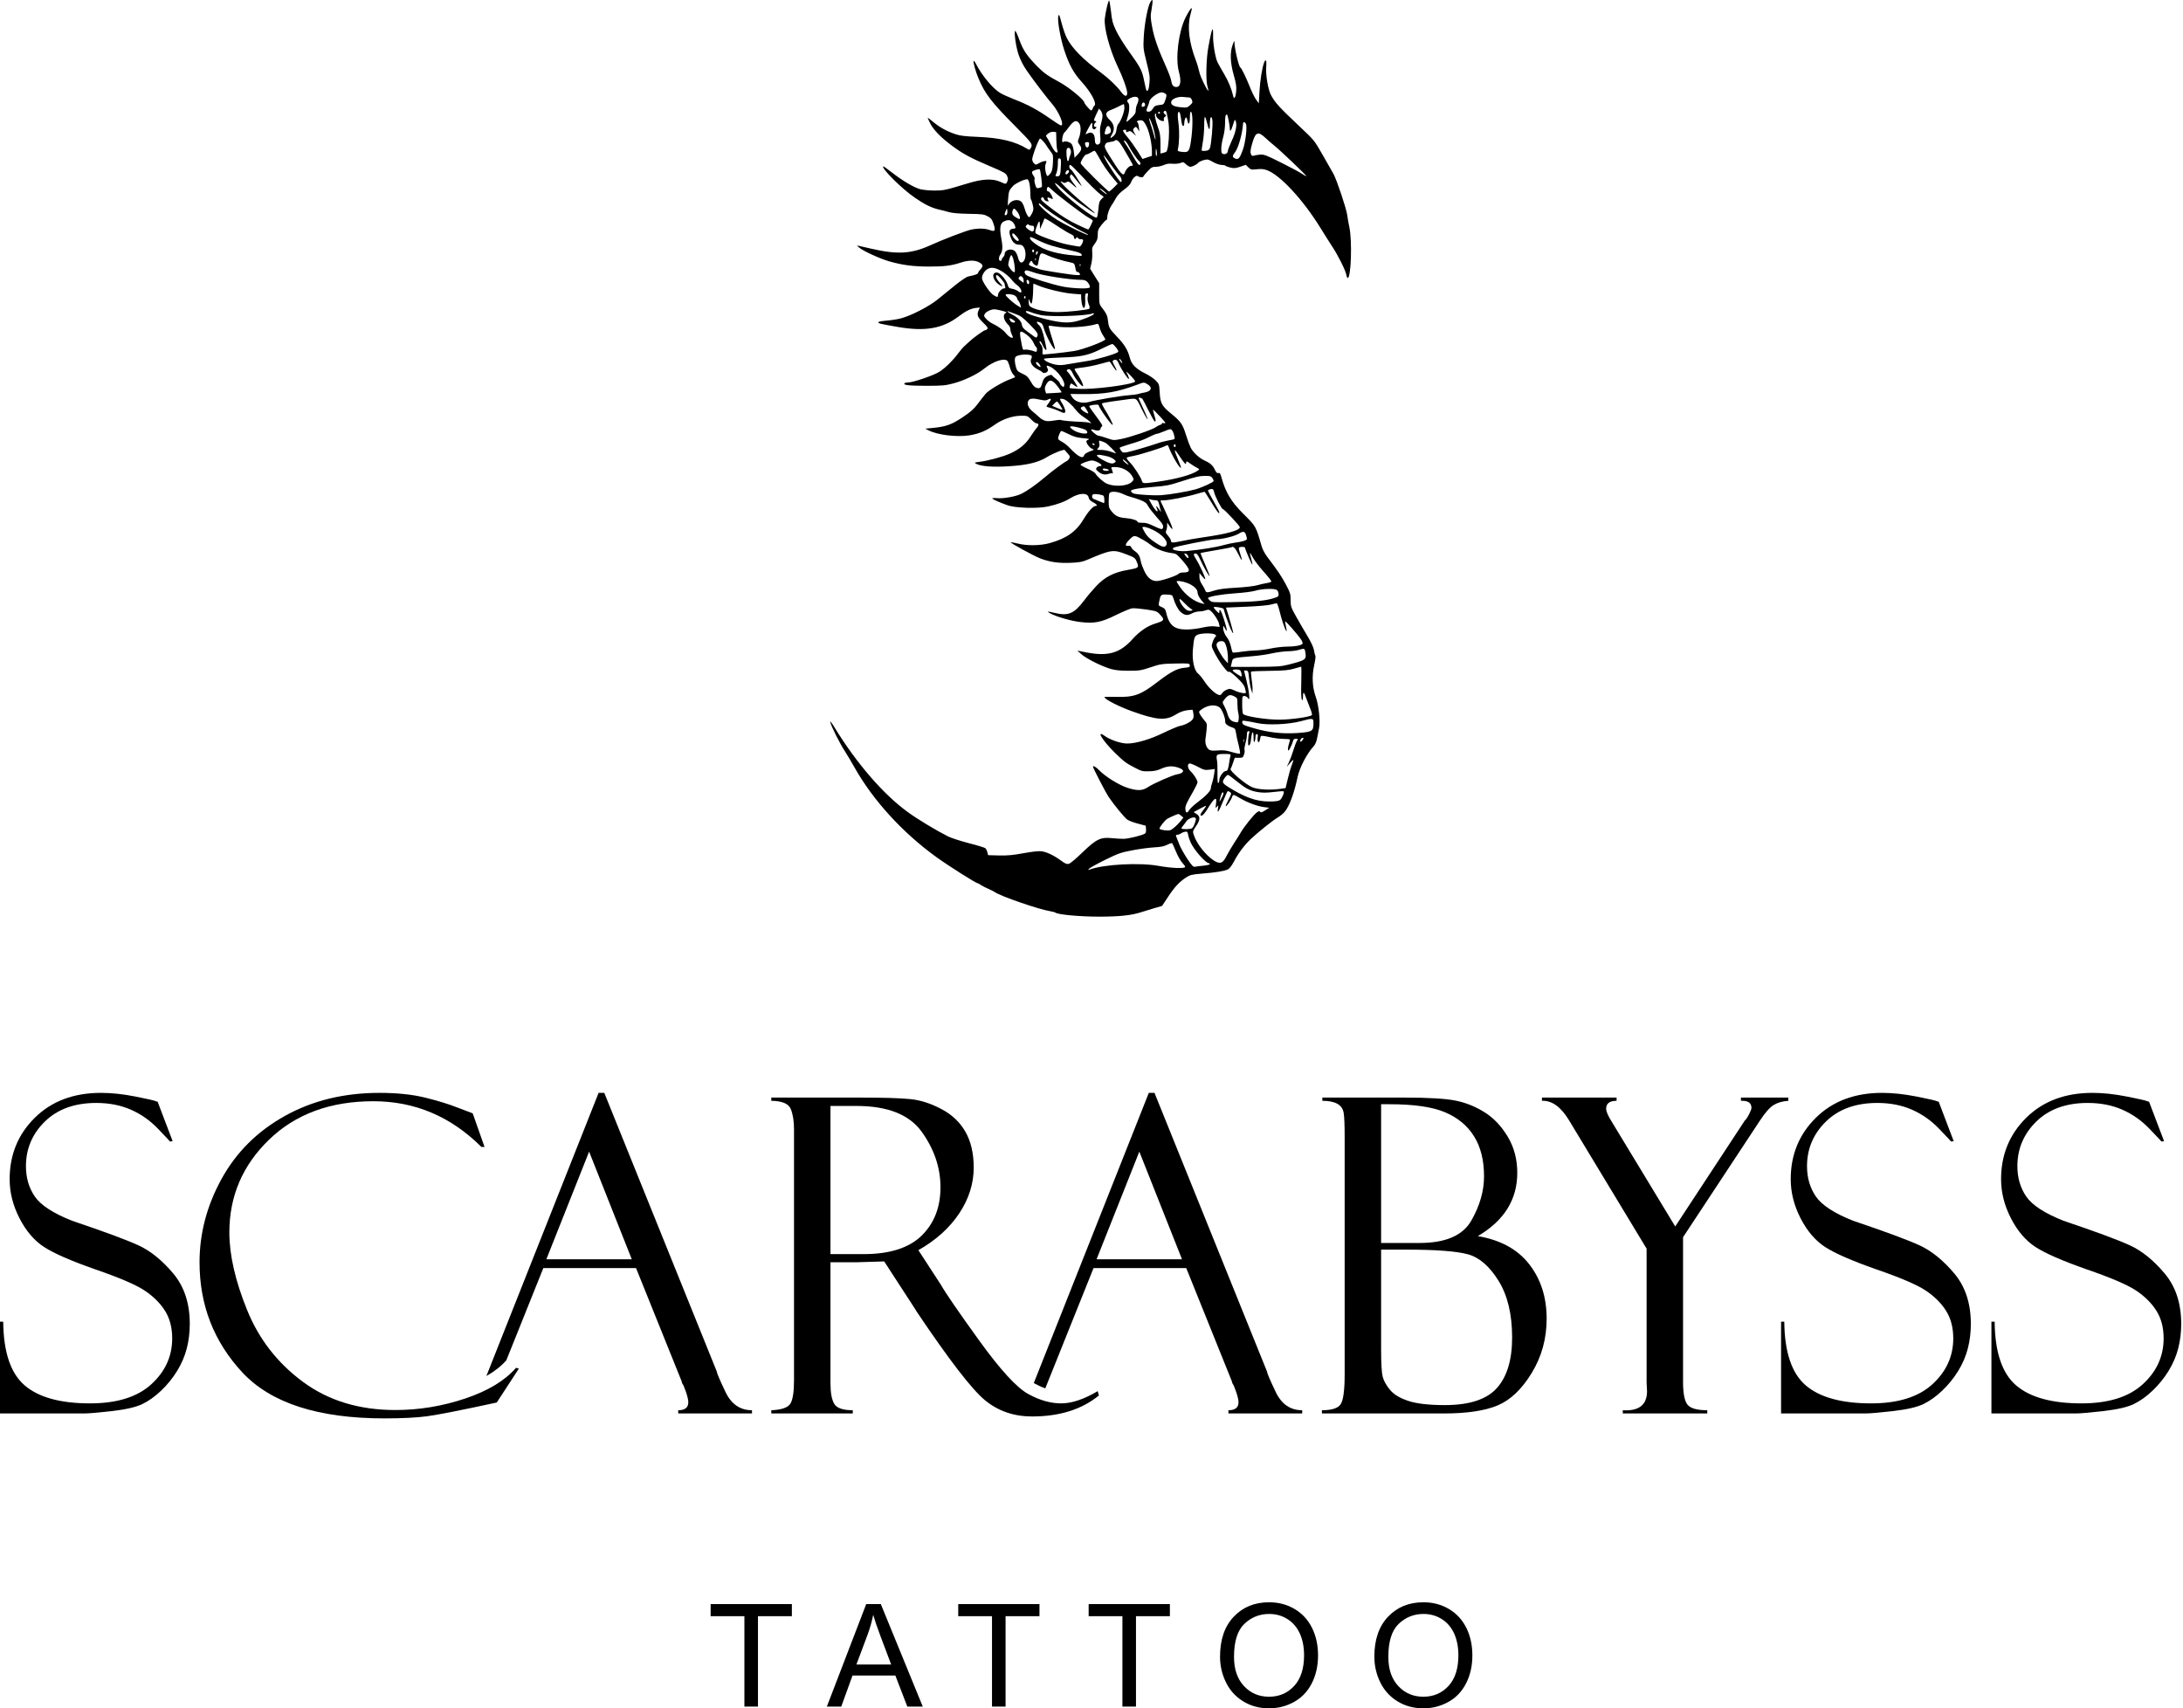 <?xml version="1.0" encoding="UTF-8" standalone="no"?>
<!DOCTYPE svg PUBLIC "-//W3C//DTD SVG 1.1//EN" "http://www.w3.org/Graphics/SVG/1.1/DTD/svg11.dtd">
<svg width="100%" height="100%" viewBox="0 0 745 583" version="1.1" xmlns="http://www.w3.org/2000/svg" xmlns:xlink="http://www.w3.org/1999/xlink" xml:space="preserve" xmlns:serif="http://www.serif.com/" style="fill-rule:evenodd;clip-rule:evenodd;stroke-linejoin:round;stroke-miterlimit:2;">
    <g>
        <g>
            <path d="M392.631,0.632C391.724,1.994 390.556,8.188 390.329,12.662C390.135,16.391 390.167,16.748 391.302,21.255C392.34,25.373 392.469,26.248 392.275,28.324C392.08,30.464 391.756,31.339 391.27,30.885C391.172,30.788 390.816,29.361 390.491,27.708C389.778,24.076 389.259,23.071 385.336,17.623C383.617,15.256 381.607,11.981 380.861,10.393C379.694,7.863 379.467,6.955 379.143,3.81C378.916,1.832 378.624,0.179 378.494,0.179C378.202,0.179 377.327,3.972 377.035,6.372C376.711,9.517 378.721,16.975 381.412,22.649C383.196,26.313 384.687,30.496 384.687,31.728C384.687,33.155 383.812,32.993 382.612,31.372C381.218,29.459 378.332,26.702 375.77,24.822C369.61,20.315 365.718,16.326 364,12.824C363.514,11.852 362.735,9.582 362.281,7.798C361.503,4.913 361.406,4.653 361.179,5.529C360.79,6.891 361.86,12.954 363.157,16.975C364.811,22.033 366.335,24.854 369.22,28.032C372.333,31.469 374.344,35.198 373.533,36.041C373.241,36.3 373.014,36.625 373.014,36.754C373.014,36.884 372.852,37.208 372.69,37.468C372.463,37.857 372.171,37.695 371.231,36.657C370.615,35.944 370.096,35.263 370.096,35.101C370.096,34.128 364.94,29.88 361.633,28.064C357.58,25.892 356.185,24.887 353.948,22.617C350.349,18.888 349.214,17.234 347.852,13.538C347.204,11.722 346.555,10.36 346.425,10.522C346.036,11.203 346.717,16.002 347.625,18.693C348.274,20.542 349.214,22.39 350.479,24.206C352.91,27.708 357.126,33.22 359.136,35.555C361.471,38.311 363.319,42.818 362.087,42.818C361.86,42.818 360.109,41.715 358.196,40.353C354.11,37.5 350.835,35.717 346.134,33.901C344.253,33.155 342.145,32.215 341.4,31.761C338.903,30.302 335.109,25.795 333.131,21.903C332.71,21.093 332.32,20.606 332.256,20.801C332.093,21.32 332.937,24.4 333.942,26.767C336.114,31.988 338.352,34.874 346.49,43.077C352.489,49.108 352.586,49.27 351.613,50.762C351.354,51.184 351.224,51.184 350.576,50.794C346.523,48.265 341.237,47.001 333.617,46.709C329.467,46.547 327.619,46.32 326.192,45.833C323.274,44.893 320.745,43.499 318.572,41.683C317.47,40.775 316.594,40.127 316.594,40.224C316.594,40.321 316.983,41.164 317.437,42.072C318.54,44.277 320.972,46.774 324.571,49.497C328.559,52.481 330.959,53.778 337.638,56.631C342.761,58.803 343.313,59.128 343.702,60.068C344.058,60.879 344.058,61.3 343.767,61.949C343.313,62.921 343.345,62.921 341.367,62.046C338.773,60.879 335.239,61.041 330.213,62.597C322.496,64.932 322.074,65.029 318.864,65.029C317.178,65.029 315.005,64.802 314.065,64.575C311.925,63.992 308.196,61.819 304.435,58.901C302.846,57.669 301.484,56.696 301.419,56.761C300.738,57.442 307.839,64.51 312.346,67.558C315.589,69.796 317.859,70.898 320.323,71.482C321.231,71.676 322.755,72.065 323.728,72.357C324.927,72.714 327.132,72.908 330.602,72.973C335.239,73.038 335.79,73.135 337.087,73.816C338.287,74.497 338.546,74.854 339.097,76.475C339.843,78.81 339.584,79.167 337.703,78.486C336.017,77.902 333.812,77.87 331.445,78.356C329.629,78.745 321.685,81.793 317.567,83.674C311.114,86.624 306.315,86.916 297.625,84.938C295.68,84.484 293.702,84.03 293.248,83.933L292.437,83.803L293.248,84.517C294.545,85.652 300.284,88.278 303.462,89.186C307.969,90.483 311.763,90.969 317.113,90.969C322.333,90.969 324.636,90.678 327.911,89.608C330.44,88.797 332.645,88.732 334.039,89.478C335.498,90.224 335.66,90.84 334.623,91.91C334.169,92.396 333.78,92.947 333.78,93.174C333.78,93.499 332.839,93.855 330.375,94.374C329.856,94.471 327.878,95.801 325.997,97.325C324.117,98.849 321.426,101.054 319.999,102.189C317.113,104.556 310.952,107.733 307.483,108.641C306.348,108.965 304.143,109.29 302.554,109.419C299.765,109.614 298.955,110.035 300.576,110.489C301.03,110.619 303.689,111.105 306.477,111.592C315.784,113.181 321.717,112.143 327.23,107.928C329.532,106.177 331.25,105.334 332.872,105.107L334.396,104.945L333.909,106.047C333.326,107.506 333.617,108.252 335.66,110.262C336.925,111.462 337.249,111.949 336.957,112.273C336.763,112.5 336.438,112.694 336.179,112.694C335.758,112.694 331.899,115.483 330.829,116.553C330.505,116.845 329.824,117.493 329.24,118.012C328.656,118.531 327.619,119.731 326.938,120.671C325.252,122.973 322.755,125.437 320.712,126.799C318.896,128.031 311.633,130.528 309.882,130.528C309.298,130.528 308.747,130.658 308.65,130.853C308.293,131.436 310.304,131.663 316.27,131.663C321.523,131.663 322.625,131.566 325.187,130.885C329.045,129.88 333.455,127.772 335.984,125.729C339.032,123.265 342.859,122.033 343.831,123.2C344.026,123.46 344.415,124.432 344.642,125.373C344.901,126.281 345.388,127.351 345.744,127.74C346.134,128.129 346.425,128.55 346.425,128.648C346.425,128.745 345.744,129.069 344.901,129.361C342.34,130.236 337.314,133.187 336.341,134.419C335.822,135.035 334.623,136.559 333.682,137.824C332.353,139.607 331.25,140.58 328.527,142.396C324.765,144.925 322.755,145.638 318.151,146.06L315.784,146.287L316.789,146.806C319.804,148.427 326.581,149.27 330.926,148.557C334.234,148.005 336.601,147 339.551,144.893C342.145,143.044 345.615,141.877 348.566,141.877C350.576,141.877 350.706,141.91 351.938,143.174C352.651,143.887 353.429,144.471 353.689,144.471C354.564,144.471 354.629,145.152 353.786,146.028C353.364,146.514 352.392,147.876 351.646,149.043C350.057,151.605 347.722,153.485 344.415,154.912C341.789,156.015 337.152,157.247 334.298,157.603C332.418,157.863 332.385,157.863 333.228,158.317C334.947,159.192 339.097,159.484 344.674,159.095C350.9,158.673 354.499,157.765 357.547,155.852C359.363,154.718 363.157,153.226 363.351,153.583C363.416,153.647 363.87,154.166 364.357,154.75C365.167,155.593 365.232,155.852 364.908,156.468C364.713,156.825 364.292,157.247 364,157.376C363.157,157.733 359.233,160.619 356.607,162.856C353.527,165.45 350.576,167.526 348.533,168.531C346.652,169.471 342.21,170.249 340.102,169.99C339.292,169.925 338.643,169.957 338.643,170.087C338.643,170.347 341.043,171.449 343.831,172.422C346.49,173.394 354.175,173.621 357.645,172.843C360.887,172.13 363.351,171.222 365.329,169.99C368.313,168.174 371.166,168.044 371.523,169.763C371.652,170.444 372.041,170.898 373.014,171.384C374.311,172.065 374.733,172.681 373.825,172.681C373.079,172.681 371.328,174.627 369.869,177.091C367.307,181.404 363.968,183.771 358.196,185.359C355.018,186.235 350.446,186.3 347.301,185.489C346.069,185.197 345.031,185.003 344.966,185.068C344.707,185.295 352.619,189.607 354.953,190.547C358.261,191.812 361.147,192.234 365.362,192.071C368.377,191.942 369.318,191.78 371.069,191.034C379.305,187.532 379.921,187.435 384.493,189.218C386.989,190.158 387.411,190.45 387.8,191.391C388.805,193.758 388.773,193.79 385.012,194.471C380.083,195.314 377.035,196.903 374.052,200.081C372.787,201.442 370.939,203.615 369.966,204.944C366.529,209.451 364.584,210.294 359.882,209.16C357.32,208.544 357.061,208.576 358.423,209.322C360.466,210.457 365.492,211.916 368.637,212.272C373.501,212.856 375.803,212.402 380.958,209.841C383.293,208.706 385.692,207.7 386.309,207.603C386.925,207.506 389.097,207.7 391.14,207.992C394.674,208.544 394.869,208.608 395.906,209.743C397.56,211.559 397.43,211.818 394.188,212.824C391.497,213.667 388.838,215.515 386.503,218.109C382.223,222.908 378.137,224.075 370.744,222.649L367.664,222.032L369.123,223.329C370.809,224.821 376.159,227.48 379.207,228.323C380.667,228.744 382.418,228.907 385.174,228.907C388.773,228.907 389.324,228.842 392.631,227.739C396.004,226.604 396.49,226.54 401.062,226.442C405.796,226.345 405.926,226.377 406.023,227.026C406.12,227.642 405.926,227.739 404.175,227.901C401.743,228.096 399.441,229.328 394.901,232.83C389.259,237.175 386.989,237.986 380.926,237.824C378.721,237.759 376.905,237.791 376.905,237.888C376.905,238.602 381.899,241.163 386.373,242.752C394.772,245.768 397.82,245.995 401.257,243.855C402.554,243.044 403.818,242.59 405.05,242.396C406.056,242.266 406.963,242.201 406.996,242.233C407.061,242.298 407.19,242.947 407.288,243.66C407.417,244.698 407.32,245.152 406.866,245.67C406.056,246.546 404.305,247.454 402.748,247.713C402.067,247.843 399.603,248.881 397.236,250.015C392.567,252.318 387.703,253.744 384.687,253.744C382.515,253.744 378.916,252.512 377.002,251.15C373.955,248.945 376.159,252.61 380.375,256.792C383.682,260.002 384.233,260.424 387.443,262.078C389.519,263.18 389.94,263.277 392.113,263.213C393.896,263.18 394.966,262.953 396.296,262.337C397.43,261.818 398.63,261.526 399.668,261.526C401.192,261.526 403.299,262.24 403.689,262.888C404.013,263.407 403.17,264.023 401.873,264.218C400.381,264.412 393.539,267.395 391.594,268.725C389.843,269.892 387.995,269.925 384.59,268.79C381.769,267.849 377.132,264.964 375.122,262.856C374.019,261.721 373.014,261.137 373.014,261.689C373.014,262.11 377.424,270.606 378.3,271.903C380.245,274.756 383.747,279.036 384.72,279.717C385.239,280.074 386.892,280.722 388.351,281.079L391.01,281.792L391.107,282.96C391.172,283.641 391.043,284.257 390.783,284.451C390.037,285.035 385.044,286.267 383.455,286.267C382.612,286.267 380.829,286.17 379.499,286.04C375.608,285.618 374.117,286.364 369.415,290.904C367.275,292.979 365.265,294.665 364.778,294.795C364.032,294.957 363.546,294.762 362.054,293.66C359.655,291.909 357.255,290.774 355.472,290.515C354.532,290.385 352.392,290.612 349.344,291.163C345.647,291.844 343.831,292.006 340.946,291.941L337.217,291.844L336.957,290.839C336.828,290.288 336.503,289.639 336.244,289.445C336.017,289.25 333.488,288.472 330.667,287.759C327.846,287.013 324.668,286.008 323.566,285.456C319.512,283.414 313.06,279.523 309.785,277.123C301.549,271.157 292.405,260.619 284.915,248.427C283.812,246.578 283.196,245.833 283.358,246.449C283.682,247.908 286.633,253.777 288.352,256.403C289.195,257.7 290.654,260.165 291.594,261.851C297.917,273.102 308.034,284.192 319.642,292.557C323.533,295.378 333.066,301.41 333.617,301.41C333.747,301.41 334.234,301.669 334.687,301.993C335.174,302.317 336.374,302.934 337.346,303.355C338.319,303.777 339.324,304.295 339.584,304.49C341.4,305.819 354.532,310.359 358.423,310.975C359.233,311.105 360.044,311.332 360.206,311.461C361.114,312.142 368.604,312.823 375.122,312.823C382.061,312.823 386.211,312.369 389.454,311.299C390.297,311.04 392.275,310.424 393.799,309.97L396.587,309.159L398.598,306.111C400.868,302.674 402.489,300.956 404.759,299.464C406.185,298.556 406.736,298.426 410.174,298.135C414.81,297.778 417.956,297.259 419.091,296.675C419.577,296.449 420.388,295.378 421.004,294.211C422.625,291.131 424.668,288.407 426.937,286.267C429.694,283.705 434.103,280.171 436.081,278.971C436.989,278.452 438.092,277.48 438.578,276.864C440.135,274.821 441.723,270.508 442.858,265.061C443.539,261.916 446.068,257.084 448.338,254.652C448.857,254.069 449.278,253.096 449.505,251.896C449.7,250.859 449.992,249.367 450.154,248.556C450.64,246.189 450.057,240.645 449.052,237.888C447.852,234.549 447.657,230.82 448.5,226.994C448.857,225.372 449.052,223.913 448.889,223.751C448.76,223.556 448.565,222.746 448.435,221.935C448.273,220.962 447.528,219.276 446.101,216.909C444.933,214.964 443.183,211.948 442.21,210.197C440.556,207.214 440.459,206.89 440.459,204.782C440.459,202.707 440.329,202.285 438.838,199.464C437.281,196.546 435.984,194.665 432.612,190.223C431.736,189.088 430.861,187.467 430.602,186.527C428.494,179.328 428.786,179.815 424.084,175.113C420.193,171.222 418.28,168.012 416.918,163.181C416.497,161.592 416.302,161.3 415.816,161.43C415.362,161.559 415.037,161.235 414.551,160.197C413.87,158.771 412.962,157.992 410.887,157.052C409.201,156.274 407.126,154.328 406.347,152.772C405.991,152.059 405.245,150.081 404.726,148.362C403.591,144.731 402.975,143.855 399.797,141.261C396.49,138.537 396.004,137.662 395.777,134.03C395.615,131.144 395.582,131.047 394.382,129.815C393.734,129.134 392.015,127.999 390.589,127.318C387.703,125.891 386.179,124.335 385.628,122.26C384.849,119.342 383.844,117.688 381.218,114.932C378.559,112.143 378.364,111.786 378.105,109.257C377.943,107.733 377.489,106.793 376.095,105.042C375.154,103.842 375.122,103.745 375.122,100.243L375.122,96.644L373.565,94.179L372.041,91.715L372.495,89.77C372.722,88.7 372.852,87.078 372.755,86.17C372.625,84.711 372.722,84.355 373.63,83.155C374.441,82.02 374.635,81.469 374.635,80.074C374.635,78.583 374.798,78.194 375.932,76.735C376.646,75.827 377.392,75.081 377.554,75.081C377.748,75.081 377.878,74.692 377.878,74.173C377.91,73.038 378.591,71.125 379.37,70.023C379.726,69.569 380.342,68.499 380.796,67.688C381.315,66.683 382.288,65.678 383.617,64.705C384.914,63.765 385.757,62.889 385.984,62.241C386.471,60.814 387.833,59.614 388.319,60.1C388.74,60.522 390.2,60.652 390.2,60.23C390.2,60.1 390.848,59.322 391.659,58.447C392.923,57.085 393.248,56.923 394.48,56.923C395.258,56.923 396.458,56.631 397.203,56.307C398.144,55.885 398.987,55.756 400.187,55.885C401.192,55.95 402.262,55.853 402.845,55.626C403.753,55.237 403.915,55.269 404.759,56.08C405.245,56.534 405.893,56.923 406.218,56.923C406.899,56.923 408.455,56.145 408.941,55.529C409.168,55.269 409.979,54.88 410.757,54.653C412.087,54.296 412.249,54.329 413.935,55.269C414.973,55.853 416.172,56.274 416.821,56.274C417.437,56.274 418.085,56.404 418.247,56.566C418.442,56.761 419.22,57.02 419.998,57.215C421.198,57.474 421.782,57.409 423.306,56.89L425.154,56.242L426.03,57.117C426.84,57.896 427.002,57.96 428.883,57.766C430.342,57.604 431.282,57.669 432.32,58.058C436.827,59.647 444.642,68.077 450.673,77.837C451.873,79.783 453.623,82.571 454.564,83.998C456.574,87.013 459.168,92.202 459.46,93.758C459.557,94.374 459.784,94.86 459.946,94.86C461.081,94.86 461.503,82.247 460.498,77.513C460.206,76.086 459.849,74.173 459.752,73.298C459.46,71.125 456.217,61.43 455.083,59.355C454.596,58.479 452.91,55.496 451.354,52.805C448.533,47.876 448.5,47.844 443.604,43.239C436.47,36.495 435.336,35.263 433.779,32.507C432.774,30.658 431.899,25.632 432.125,22.779C432.32,20.542 431.963,19.893 431.38,21.417C430.731,23.136 430.018,27.545 429.823,31.307L429.596,35.263L428.591,33.868C428.072,33.09 427.132,31.21 426.548,29.686C425.284,26.508 423.76,23.33 423.306,23.038C422.755,22.714 421.36,16.813 421.295,14.608C421.295,13.732 421.198,13.797 420.679,15.256C419.707,17.883 419.836,21.352 421.036,25.6C421.847,28.453 422.009,29.556 421.879,31.08C421.685,33.317 421.133,34.16 420.841,32.734C420.355,30.496 419.22,27.708 417.794,25.308C416.95,23.881 415.945,22.098 415.556,21.352C414.746,19.828 413.87,14.543 414,11.917C414.032,10.976 413.967,10.133 413.838,10.036C413.611,9.906 413.254,11.333 412.378,16.067C411.665,19.893 411.471,27.221 412.022,29.264C412.281,30.204 412.443,30.983 412.378,30.983C411.957,30.983 409.655,26.216 409.331,24.692C409.104,23.622 408.585,21.806 408.131,20.639C405.796,14.543 405.148,9.16 406.25,5.042C406.51,4.07 406.736,3.129 406.736,2.935C406.736,2.286 405.764,3.68 404.596,5.983C402.197,10.814 401.094,19.828 402.294,24.368C403.235,27.772 402.91,29.686 401.419,29.686C400.446,29.686 399.927,29.069 399.7,27.513C399.603,26.832 398.792,24.66 397.917,22.714C395.161,16.618 393.831,12.76 393.183,9.128C392.599,5.983 392.599,5.431 393.021,3.032C393.539,-0.081 393.442,-0.632 392.631,0.632ZM397.884,32.085C398.176,32.344 398.144,32.831 397.722,34.063C397.171,35.652 397.139,35.684 395.615,35.846C394.318,35.976 393.993,36.171 393.442,37.046C392.988,37.824 392.567,38.116 391.951,38.116C391.075,38.116 391.075,37.759 391.821,36.008C391.983,35.652 392.178,35.003 392.275,34.549C392.567,33.35 395.582,31.274 396.652,31.534C397.139,31.631 397.657,31.89 397.884,32.085ZM388.513,33.804C388.578,34.193 388.384,34.938 388.124,35.49C387.833,36.008 387.606,36.981 387.606,37.63C387.606,38.57 387.346,39.024 386.082,40.224C385.271,41.034 384.525,41.618 384.46,41.553C384.363,41.488 384.558,40.743 384.849,39.867C385.465,38.051 385.563,35.619 385.044,35.101C384.428,34.485 384.622,34.031 385.757,33.479C387.184,32.766 388.384,32.896 388.513,33.804ZM405.829,33.252C406.185,33.252 406.574,33.609 406.769,34.128C407.061,34.938 406.996,35.133 406.12,35.911C405.18,36.754 404.986,36.787 402.943,36.592C400.478,36.398 399.408,35.717 399.733,34.614C400.057,33.674 402.067,32.896 403.786,33.09C404.564,33.187 405.472,33.252 405.829,33.252ZM390.783,35.619C390.848,35.944 390.654,36.268 390.362,36.365C389.681,36.657 389.454,36.365 389.713,35.522C389.973,34.744 390.621,34.809 390.783,35.619ZM383.715,36.884C383.715,38.213 382.547,41.294 381.639,42.331C381.38,42.591 381.121,43.466 381.023,44.277C380.894,45.315 380.569,45.963 379.953,46.482C378.818,47.455 378.656,47.228 379.532,45.769C380.537,44.05 380.245,42.364 378.721,40.937C377.002,39.316 377.165,38.181 379.175,37.5C379.791,37.273 380.958,36.754 381.769,36.333C382.58,35.911 383.325,35.555 383.488,35.522C383.617,35.522 383.715,36.138 383.715,36.884ZM376.257,39.543C376.257,40.094 376.03,41.261 375.77,42.169C375.381,43.337 375.316,44.472 375.478,46.222C375.641,48.2 375.576,48.752 375.187,49.076C374.408,49.724 373.663,49.206 373.663,48.006C373.663,45.574 372.69,44.698 371.004,45.606C370.258,45.995 370.258,46.028 371.458,43.726C372.56,41.683 372.917,41.391 372.755,42.785C372.625,43.985 373.338,44.569 373.987,43.758C374.311,43.401 374.279,43.304 373.857,43.304C373.209,43.304 373.176,42.526 373.825,41.877C374.246,41.456 374.246,41.391 373.728,41.294C373.176,41.197 373.209,41.034 374.084,39.121L375.057,37.046L375.673,37.792C375.997,38.181 376.257,38.959 376.257,39.543ZM398.144,38.505C398.825,41.521 398.954,42.526 398.954,45.12C398.954,48.071 398.5,51.346 398.047,51.767C397.917,51.864 397.43,52.059 396.944,52.189L396.036,52.383L396.036,49.076C396.036,46.32 395.874,45.347 395.193,43.466C394.22,40.807 393.864,38.765 394.382,38.765C394.577,38.765 394.642,38.959 394.545,39.219C394.318,39.835 395.647,41.164 396.652,41.294C397.236,41.359 397.366,41.261 397.203,40.84C397.074,40.516 397.203,40.127 397.56,39.867C398.111,39.478 398.111,39.446 397.528,38.992C397.203,38.732 397.009,38.376 397.139,38.181C397.495,37.565 397.949,37.727 398.144,38.505ZM395.874,38.44C395.971,38.603 395.842,38.765 395.55,38.765C395.258,38.765 395.128,38.603 395.226,38.44C395.323,38.246 395.485,38.116 395.55,38.116C395.615,38.116 395.777,38.246 395.874,38.44ZM403.008,40.159C403.267,42.331 403.462,42.98 403.851,42.98C404.013,42.98 404.142,42.656 404.142,42.234C404.142,41.229 404.499,40.062 404.791,40.062C404.921,40.062 405.148,40.58 405.245,41.197C405.569,42.948 406.088,42.234 406.088,40.029C406.088,38.992 406.218,38.116 406.38,38.116C407.028,38.116 407.126,42.364 406.639,46.612C406.023,51.702 405.764,52.124 403.397,51.832C402.002,51.67 401.84,51.573 401.97,50.957C402.456,48.881 402.554,44.958 402.197,42.202C401.775,39.251 401.873,37.889 402.489,38.246C402.651,38.343 402.878,39.219 403.008,40.159ZM419.318,41.164C419.544,42.299 419.707,43.531 419.707,43.92C419.707,45.185 420.193,44.601 420.809,42.558C421.36,40.71 421.425,40.613 421.717,41.359C422.236,42.656 421.717,45.217 420.323,48.136C419.642,49.627 419.058,51.119 419.058,51.411C419.058,52.221 418.247,52.805 417.437,52.545C416.886,52.383 416.788,52.059 416.788,50.73C416.788,49.854 417.08,48.071 417.437,46.806C417.826,45.412 418.085,43.466 418.085,41.975C418.085,39.673 418.215,39.089 418.734,39.089C418.864,39.089 419.123,40.029 419.318,41.164ZM411.925,41.91C412.541,44.536 412.897,44.763 412.897,42.461C412.897,40.029 413.384,39.089 413.74,40.905C414,42.234 413.384,49.368 412.897,50.6C412.703,51.119 412.281,51.378 411.438,51.475C410.79,51.54 410.206,51.508 410.141,51.378C410.044,51.281 410.206,50.049 410.465,48.654C410.725,47.293 410.952,44.698 410.952,42.948C410.952,41.164 411.081,39.77 411.211,39.867C411.373,39.964 411.698,40.872 411.925,41.91ZM393.475,43.304C393.831,44.472 394.188,46.06 394.285,46.871C394.415,48.103 394.318,47.973 393.799,46.06C393.475,44.796 392.891,42.915 392.502,41.845C392.048,40.451 391.983,40.094 392.34,40.548C392.599,40.905 393.118,42.137 393.475,43.304ZM391.107,42.753C392.145,44.601 393.118,48.849 393.118,51.605L393.118,53.194L391.497,53.713L389.908,54.264L388.124,51.443C387.152,49.919 385.628,47.779 384.72,46.741C383.812,45.671 383.163,44.698 383.261,44.536C383.455,44.212 384.363,44.18 384.331,44.504C384.233,45.152 384.428,45.25 385.044,44.893C385.628,44.601 385.887,44.698 386.73,45.477L387.703,46.385L387.119,45.347C386.633,44.504 386.6,44.245 386.925,43.823C387.541,43.11 387.833,43.174 388.384,44.18C388.87,45.055 388.87,45.055 388.676,43.466C388.578,42.558 388.351,41.78 388.189,41.748C387.638,41.521 388.319,41.034 389.227,41.034C390.005,41.034 390.297,41.294 391.107,42.753ZM368.28,42.072C368.961,43.012 368.929,45.023 368.28,46.903C367.729,48.363 367.729,48.427 368.442,49.433C369.318,50.632 369.156,51.281 367.729,52.772L366.724,53.842L366.464,51.767C366.335,50.6 366.01,49.465 365.686,49.108C365.005,48.363 363.384,48.006 362.833,48.46C362.152,49.011 362.573,45.866 363.222,45.25C363.546,44.99 364.194,44.18 364.713,43.466C366.367,41.164 367.372,40.775 368.28,42.072ZM425.186,42.267C425.705,43.239 425.057,48.687 424.116,51.216C423.079,54.069 422.625,54.588 421.49,54.069C420.485,53.583 420.485,53.259 421.522,51.897C422.657,50.405 424.019,45.477 424.214,42.234C424.246,41.521 424.797,41.521 425.186,42.267ZM378.916,43.758C379.37,44.796 379.078,45.509 378.04,45.769C376.905,46.06 376.808,45.866 377.262,44.309C377.716,42.818 378.364,42.591 378.916,43.758ZM360.498,47.844C360.53,49.368 360.693,50.957 360.855,51.378C361.082,51.994 361.017,52.091 360.498,51.994C360.109,51.929 359.46,51.021 358.747,49.595C358.131,48.298 357.418,47.066 357.191,46.774C356.834,46.352 356.931,46.19 357.677,45.606C358.228,45.152 358.909,44.925 359.493,44.99L360.433,45.088L360.498,47.844ZM431.866,47.066C432.774,47.909 434.168,49.141 435.044,49.822C437.054,51.443 445.971,59.938 445.809,60.1C445.744,60.165 445.063,59.809 444.285,59.29C443.507,58.739 440.329,57.053 437.216,55.496C431.963,52.87 431.412,52.675 429.921,52.772C429.045,52.87 428.072,53.032 427.781,53.161C427.424,53.324 427.164,53.129 426.905,52.578C426.646,51.962 426.71,51.281 427.262,49.238C428.429,45.023 429.272,44.634 431.866,47.066ZM357.191,49.789C357.58,50.405 358.261,51.346 358.682,51.897C359.396,52.772 359.46,53.064 359.331,55.529C359.233,57.571 359.039,58.447 358.552,59.095C358.196,59.582 357.742,60.003 357.58,60.068C357.029,60.263 356.412,57.182 356.802,56.145C356.964,55.658 357.126,55.204 357.126,55.107C357.126,54.718 355.602,55.075 354.629,55.658C353.559,56.307 353.494,56.307 352.91,55.788C352.554,55.464 352.262,54.815 352.262,54.361C352.262,53.551 353.754,49.27 354.564,47.779C354.921,47.13 354.921,47.13 355.699,47.876C356.153,48.298 356.834,49.141 357.191,49.789ZM383.325,50.503C385.563,54.329 386.633,56.209 386.633,56.404C386.633,56.501 386.341,56.599 386.017,56.599C385.368,56.599 384.201,57.831 383.877,58.901C383.39,60.392 382.482,59.42 378.526,53.032C377.132,50.73 376.873,50.146 377.132,49.465C377.359,48.816 377.683,48.622 378.786,48.46C379.532,48.363 380.245,48.2 380.342,48.071C381.056,47.357 381.834,48.006 383.325,50.503ZM385.076,49.595C385.952,51.313 388.027,54.394 388.708,54.945C389.357,55.496 389.389,56.274 388.773,56.274C388.513,56.274 387.703,55.139 386.925,53.745C386.179,52.383 385.174,50.665 384.687,49.951C383.358,47.941 383.293,47.844 383.877,48.038C384.168,48.168 384.687,48.849 385.076,49.595ZM371.652,49.368C371.523,50.47 370.809,50.697 370.453,49.724C370.096,48.816 370.258,48.492 371.101,48.492C371.62,48.492 371.75,48.687 371.652,49.368ZM365.427,51.281C365.556,51.735 365.492,52.416 365.297,52.805C365.102,53.194 364.908,53.842 364.843,54.264C364.778,54.653 364.616,55.01 364.421,55.01C364.065,54.977 363.773,51.605 364.065,50.892C364.357,50.146 365.2,50.373 365.427,51.281ZM394.804,51.929C394.869,52.545 394.804,53.129 394.674,53.226C394.545,53.324 394.415,52.805 394.415,52.091C394.415,50.438 394.609,50.373 394.804,51.929ZM374.927,53.518C376.062,55.723 378.17,58.803 380.245,61.235L381.445,62.662L380.115,64.024C379.37,64.737 378.656,65.353 378.494,65.353C378.04,65.353 368.799,56.209 368.799,55.723C368.799,54.945 370.226,52.708 370.744,52.708C371.004,52.708 371.685,52.416 372.204,52.091C372.755,51.735 373.338,51.443 373.501,51.443C373.695,51.411 374.311,52.351 374.927,53.518ZM379.143,56.209C380.407,57.96 381.704,59.647 382.093,60.003C382.709,60.554 383.034,62.111 382.515,62.111C381.899,62.078 376.127,53.032 376.711,53.032C376.808,53.032 377.91,54.458 379.143,56.209ZM362.054,56.436C361.925,59.711 361.795,60.165 360.855,60.165C360.076,60.165 360.076,60.133 360.563,59.03C360.79,58.414 361.017,57.02 361.017,55.95C361.017,54.232 361.082,53.972 361.6,54.069C362.054,54.167 362.152,54.523 362.054,56.436ZM367.923,58.771C371.685,62.792 374.408,65.483 375.576,66.359L376.678,67.169L375.868,67.98C375.187,68.661 375.025,69.212 374.862,71.352C374.733,72.746 374.506,74.043 374.311,74.238C373.663,74.886 364.194,67.623 361.244,64.219C358.974,61.624 360.044,62.046 363.092,64.932C364.551,66.326 367.048,68.369 368.637,69.504C374.668,73.719 375.316,73.849 370.355,69.861C365.329,65.807 360.076,60.587 362.638,62.176C363.157,62.5 363.416,62.5 363.968,62.176C364.551,61.787 364.778,61.884 365.913,62.889C367.664,64.51 367.794,64.348 366.27,62.435C365.394,61.333 365.038,60.587 365.135,60.165C365.232,59.809 365.427,59.517 365.589,59.517C365.718,59.517 366.529,60.392 367.34,61.462C368.831,63.375 369.642,64.089 368.734,62.662C368.475,62.273 367.729,61.041 367.048,59.938C366.367,58.836 365.621,57.863 365.362,57.766C364.843,57.571 364.746,56.274 365.265,56.274C365.427,56.274 366.626,57.409 367.923,58.771ZM355.375,60.749C355.569,62.305 355.667,63.667 355.537,63.765C355.44,63.894 354.986,64.056 354.532,64.154C353.786,64.348 353.656,64.219 353.267,62.921C353.04,62.143 352.943,61.333 353.073,61.138C353.202,60.911 353.008,60.36 352.651,59.874C352.262,59.355 352.1,58.803 352.262,58.577C352.489,58.155 354.564,57.571 354.856,57.798C354.953,57.896 355.18,59.225 355.375,60.749ZM364.584,59.03C364.357,59.29 364.065,59.517 363.903,59.517C363.481,59.517 363.546,58.739 364,58.285C364.584,57.701 365.135,58.382 364.584,59.03ZM351.257,62.338C351.451,63.019 351.613,64.543 351.613,65.71C351.613,66.877 351.711,67.947 351.84,68.077C352.003,68.207 352.262,69.05 352.457,69.925C352.781,71.32 352.748,71.709 352.197,72.811C351.84,73.525 351.419,74.108 351.257,74.108C350.835,74.108 350.122,72.779 349.668,71.125C349.441,70.282 348.987,69.309 348.663,68.953C347.463,67.688 344.869,68.304 344.123,70.023C343.929,70.477 343.896,69.796 344.026,68.11C344.253,65.224 344.35,64.932 345.744,63.44C346.588,62.565 349.344,61.235 350.543,61.171C350.77,61.138 351.095,61.689 351.257,62.338ZM358.909,64.705C360.822,66.553 369.61,73.233 371.652,74.368C372.431,74.789 373.014,75.243 372.949,75.373C372.884,75.47 372.56,76.183 372.236,76.962C371.879,77.707 371.49,78.324 371.36,78.324C371.263,78.324 369.48,77.545 367.469,76.573C365.005,75.405 362.476,73.849 359.85,71.903C355.602,68.726 355.018,68.142 355.342,67.623C355.667,67.104 356.088,67.234 356.315,67.915C356.412,68.239 356.834,68.596 357.255,68.661C357.936,68.79 358.001,68.758 357.677,68.239C357.191,67.461 357.547,67.169 358.423,67.623C358.812,67.818 359.169,67.947 359.266,67.883C359.493,67.623 358.261,65.386 357.872,65.353C357.32,65.353 357.093,64.867 357.32,64.251C357.58,63.538 357.742,63.602 358.909,64.705ZM377.748,66.261C377.554,66.423 375.284,64.608 375.284,64.283C375.284,64.154 375.868,64.51 376.581,65.062C377.294,65.645 377.813,66.164 377.748,66.261ZM358.909,72.714C361.892,74.822 367.891,78.388 369.901,79.264C370.777,79.653 371.393,80.042 371.296,80.172C371.166,80.269 368.637,79.167 365.686,77.675C361.503,75.6 359.655,74.465 357.418,72.617C355.829,71.287 354.532,69.958 354.532,69.666C354.532,69.244 354.791,69.342 355.602,70.12C356.153,70.671 357.677,71.838 358.909,72.714ZM343.702,73.006C343.507,73.525 342.859,73.622 342.859,73.168C342.859,73.006 343.021,72.455 343.248,71.936C343.604,71.06 343.637,71.06 343.767,71.774C343.831,72.195 343.799,72.746 343.702,73.006ZM347.204,72.292C347.982,73.33 348.339,74.757 347.852,74.757C347.722,74.757 347.139,74.465 346.555,74.076C345.485,73.427 345.226,72.779 345.647,71.709C345.939,70.931 346.263,71.06 347.204,72.292ZM361.665,77.675C363.189,78.68 364.908,79.685 365.492,79.912C366.14,80.172 366.529,80.593 366.529,80.95C366.529,81.631 367.048,81.793 367.307,81.145C367.405,80.853 367.567,80.885 367.891,81.242C368.118,81.534 368.539,81.696 368.864,81.631C369.156,81.566 369.48,81.696 369.577,81.858C369.869,82.279 368.896,84.16 368.41,84.16C368.215,84.16 366.432,83.868 364.454,83.479C361.244,82.863 354.37,80.431 353.429,79.588C353.235,79.394 353.332,78.648 353.689,77.61C354.532,75.243 354.856,75.016 354.888,76.702L354.921,78.161L355.505,76.864C355.861,76.151 356.185,75.308 356.283,74.951C356.445,74.27 356.477,74.27 361.665,77.675ZM345.355,75.567C345.712,75.827 346.198,76.475 346.361,76.994C346.685,77.934 346.652,77.967 345.68,78.064C344.383,78.194 344.188,79.069 344.966,81.112C345.582,82.766 346.49,83.512 347.885,83.512C348.63,83.512 349.019,83.739 349.441,84.452C350.187,85.716 350.154,88.084 349.409,89.056C348.566,90.061 347.885,89.672 347.431,87.921C347.236,87.078 346.782,86.138 346.425,85.781C345.226,84.582 342.859,85.23 342.859,86.722C342.859,87.046 342.632,87.5 342.372,87.727C342.113,87.954 341.886,88.343 341.886,88.57C341.886,88.829 341.659,89.024 341.4,89.024C340.783,89.024 340.751,87.759 341.367,86.916C342.178,85.749 342.275,84.257 341.724,81.436C341.043,77.772 341.302,76.151 342.664,75.535C343.961,74.984 344.512,74.984 345.355,75.567ZM352.165,77.027C352.781,77.027 352.91,77.189 352.91,77.999C352.91,79.231 352.165,79.296 350.803,78.194C349.96,77.513 349.895,77.351 350.284,76.897C350.608,76.508 350.835,76.443 351.095,76.702C351.257,76.864 351.743,77.027 352.165,77.027ZM346.879,80.626C347.82,81.728 347.949,82.215 347.268,82.215C346.717,82.215 345.453,80.723 345.453,80.074C345.453,79.361 345.971,79.556 346.879,80.626ZM354.661,82.182C357.45,83.512 360.109,84.322 365.524,85.49C368.539,86.138 369.61,86.689 369.026,87.305C368.929,87.403 366.951,87.24 364.681,86.981C358.812,86.268 354.953,84.809 352.197,82.279C351.419,81.566 351.257,80.918 351.84,80.918C351.938,80.918 353.202,81.469 354.661,82.182ZM352.91,85.619C352.91,85.879 352.781,86.106 352.586,86.106C352.424,86.106 352.262,85.879 352.262,85.619C352.262,85.36 352.424,85.133 352.586,85.133C352.781,85.133 352.91,85.36 352.91,85.619ZM354.208,86.008C354.208,86.17 354.045,86.495 353.883,86.754C353.624,87.143 353.559,87.111 353.559,86.495C353.559,86.106 353.721,85.781 353.883,85.781C354.078,85.781 354.208,85.879 354.208,86.008ZM357.612,87.208C359.233,87.954 362.833,89.056 365.394,89.575C366.626,89.834 366.691,89.932 366.983,91.391C367.145,92.396 367.405,92.915 367.632,92.818C367.859,92.72 368.215,92.947 368.41,93.272C368.766,93.823 368.702,93.888 367.599,93.888C366.14,93.888 356.51,92.396 355.051,91.975C353.591,91.521 351.84,90.84 351.387,90.548C351.062,90.353 351.062,90.159 351.387,89.672C351.873,88.862 352.165,88.862 352.392,89.575C352.489,89.899 352.943,90.321 353.364,90.515C354.11,90.872 354.143,90.807 354.532,88.635C355.018,86.106 355.148,86.041 357.612,87.208ZM345.777,88.278C346.296,90.094 346.555,92.915 346.198,92.915C345.55,92.915 343.994,90.905 344.091,90.224C344.318,88.667 344.837,87.078 345.128,87.078C345.291,87.078 345.582,87.63 345.777,88.278ZM353.462,88.764C353.364,89.024 353.267,88.927 353.267,88.57C353.235,88.213 353.332,88.019 353.429,88.148C353.527,88.246 353.559,88.537 353.462,88.764ZM368.702,90.71C368.604,90.969 368.507,90.872 368.507,90.515C368.475,90.159 368.572,89.964 368.669,90.094C368.766,90.191 368.799,90.483 368.702,90.71ZM342.113,92.72C343.15,93.369 344.512,94.536 345.128,95.314C345.744,96.093 346.652,97 347.139,97.325C348.079,97.973 348.825,99.27 348.501,99.757C348.403,99.919 347.949,99.757 347.495,99.4C347.042,99.043 346.101,98.654 345.453,98.557C344.383,98.395 344.188,98.2 343.864,97.098C343.475,95.768 341.918,93.79 340.848,93.207C339.908,92.72 338.968,93.142 338.968,94.082C338.968,95.087 339.746,96.32 340.978,97.163C342.34,98.135 342.405,97.746 341.075,96.352C340.038,95.217 339.551,93.888 340.232,93.888C340.686,93.888 342.859,96.417 342.859,96.936C342.859,97.195 342.956,97.617 343.053,97.908C343.183,98.265 343.053,98.427 342.632,98.427C341.853,98.427 340.589,99.821 340.589,100.697C340.589,101.508 340.362,101.508 339.032,100.697C337.93,100.016 335.531,96.611 335.174,95.217C334.914,94.244 335.79,92.591 336.957,91.845C338.189,91.034 339.876,91.326 342.113,92.72ZM352.521,92.882C355.213,93.953 365.07,95.509 369.058,95.509C370.388,95.509 371.069,95.93 371.75,97.163C371.912,97.519 371.977,97.941 371.879,98.103C371.555,98.654 366.108,98.46 362.735,97.811C359.266,97.13 351.581,94.731 350.414,93.985C349.473,93.369 349.409,92.266 350.316,92.266C350.641,92.266 351.646,92.558 352.521,92.882ZM348.955,94.601C349.182,94.828 349.344,95.347 349.344,95.768L349.344,96.514L348.371,95.833C347.56,95.25 347.463,95.023 347.755,94.666C348.209,94.115 348.436,94.082 348.955,94.601ZM351.16,95.995C351.419,96.676 350.965,97.325 350.608,96.774C350.219,96.157 350.252,95.509 350.641,95.509C350.835,95.509 351.062,95.736 351.16,95.995ZM354.434,97.487C356.996,98.589 363.027,100.016 366.075,100.243L368.961,100.47L368.993,101.962C369.026,102.772 369.22,103.875 369.415,104.426C369.999,105.885 370.453,104.847 370.355,102.318C370.258,100.535 370.355,100.211 370.842,100.113C371.328,100.016 371.393,100.178 371.198,101.248C371.069,102.091 371.198,102.934 371.523,103.777C371.879,104.556 371.944,105.139 371.75,105.334C371.328,105.755 364.421,106.501 360.855,106.501C357.645,106.534 354.143,105.917 352.294,105.01C351.257,104.491 351.127,104.264 351.062,103.129C351.03,101.864 351.03,101.864 351.387,102.707C351.581,103.226 351.84,103.615 351.97,103.615C352.262,103.615 352.586,101.021 352.586,98.719C352.586,97.649 352.651,96.806 352.716,96.806C352.781,96.806 353.559,97.098 354.434,97.487ZM346.361,100.892C346.75,101.151 347.074,101.54 347.074,101.735C347.074,101.929 347.268,102.351 347.528,102.61C347.787,102.902 348.112,103.55 348.241,104.069L348.468,105.042L347.204,104.264C345.842,103.453 343.183,101.054 343.183,100.632C343.183,100.178 345.615,100.373 346.361,100.892ZM349.992,101.54C349.992,101.799 349.83,101.929 349.668,101.832C349.473,101.702 349.409,101.475 349.506,101.313C349.798,100.859 349.992,100.956 349.992,101.54ZM341.4,105.917C343.702,106.501 343.734,106.534 343.118,106.89C342.08,107.474 342.632,109.517 344.123,110.879C344.512,111.235 344.804,111.884 344.804,112.338C344.804,112.792 345.031,113.602 345.291,114.121C345.582,114.64 345.712,115.126 345.647,115.191C345.291,115.548 344.156,114.834 343.345,113.797C342.47,112.662 340.686,111.365 338.643,110.392C338.027,110.1 337.087,109.419 336.601,108.868C335.79,108.025 335.725,107.798 336.049,107.182C336.471,106.404 338.092,105.593 339.292,105.561C339.746,105.561 340.686,105.723 341.4,105.917ZM355.245,107.539C358.682,108.187 370.712,107.831 372.82,106.987C373.241,106.825 373.371,106.89 373.274,107.182C373.209,107.409 371.847,108.122 370.258,108.706C365.718,110.457 363.157,110.489 356.704,108.868C351.678,107.571 349.798,106.825 350.154,106.209C350.252,106.047 350.997,106.209 351.776,106.534C352.554,106.858 354.143,107.312 355.245,107.539ZM346.782,107.247C348.274,107.766 349.084,108.349 351.419,110.716C354.175,113.537 354.467,114.056 353.916,114.932C353.656,115.321 353.462,115.256 352.684,114.672C352.197,114.283 351.127,113.505 350.316,112.921C349.246,112.143 348.825,111.592 348.76,110.911C348.63,109.679 347.333,108.317 345.388,107.312C343.896,106.566 343.215,105.885 344.415,106.371C344.707,106.501 345.777,106.89 346.782,107.247ZM346.425,109.776C346.425,110.36 345.161,110.1 344.804,109.484C344.285,108.511 344.415,108.414 345.453,108.965C346.004,109.257 346.425,109.614 346.425,109.776ZM354.986,110.1C355.569,110.295 355.894,110.781 356.153,111.786C356.931,114.672 360.044,120.347 360.044,118.888C360.044,118.693 359.525,116.91 358.877,114.932C358.261,112.954 357.774,111.268 357.872,111.203C357.936,111.105 358.942,111.203 360.076,111.397C364,112.013 370.971,111.624 374.181,110.587C374.765,110.392 374.927,110.554 375.284,111.884C375.511,112.727 376.062,113.894 376.484,114.51C376.873,115.126 377.229,115.71 377.229,115.775C377.229,116.423 369.415,119.374 366.529,119.795C362.703,120.379 355.991,121.092 355.829,120.93C355.764,120.833 355.731,120.217 355.796,119.568C355.829,118.725 355.667,118.077 355.18,117.493C354.824,117.007 354.661,116.553 354.824,116.423C355.018,116.326 355.44,116.877 355.764,117.655C356.412,119.115 357.126,119.893 357.126,119.115C357.126,118.888 356.834,117.428 356.477,115.872C355.829,112.921 355.245,111.462 354.402,110.781C353.916,110.392 353.689,109.776 354.013,109.776C354.11,109.776 354.532,109.906 354.986,110.1ZM351.224,114.932C351.808,115.483 352.489,116.423 352.748,117.039C353.008,117.655 353.364,118.239 353.559,118.369C354.078,118.693 353.981,120.249 353.429,120.055C352.035,119.504 350.219,119.179 349.668,119.342C349.149,119.504 349.019,119.277 348.728,117.818C347.82,113.116 347.852,112.727 349.279,113.473C349.765,113.732 350.641,114.38 351.224,114.932ZM380.926,118.628C381.51,119.374 381.769,119.958 381.574,120.12C380.926,120.768 374.311,122.714 371.069,123.2C369.188,123.492 366.367,123.946 364.746,124.238C362.379,124.692 361.503,124.692 360.044,124.4C358.034,123.978 355.926,122.843 356.348,122.422C356.51,122.292 359.136,122.098 362.152,122C368.961,121.806 371.425,121.287 375.932,119.017C377.813,118.077 379.467,117.364 379.629,117.396C379.823,117.396 380.375,117.98 380.926,118.628ZM352.035,121.417C352.197,121.579 352.165,122.033 351.938,122.454C351.322,123.557 352.294,125.146 354.078,126.021C354.856,126.378 355.569,126.832 355.699,126.994C355.958,127.448 356.996,127.351 357.418,126.832C357.742,126.475 357.742,126.183 357.45,125.664C356.931,124.692 357.223,124.562 358.455,125.178C361.017,126.508 363.708,130.269 363.157,131.728C362.962,132.182 362.897,132.182 362.314,131.663C361.957,131.339 361.665,130.885 361.665,130.69C361.665,130.463 361.114,129.88 360.466,129.361C359.785,128.875 359.201,128.323 359.136,128.194C358.942,127.772 358.228,127.902 357.158,128.485C356.412,128.939 356.023,129.491 355.667,130.755C355.278,132.117 355.018,132.474 354.499,132.474C353.364,132.474 352.684,131.89 351.678,130.074C350.835,128.615 350.381,128.194 348.89,127.513C347.301,126.767 347.074,126.54 346.717,125.275C346.231,123.557 346.198,122.195 346.652,121.741C347.431,120.963 351.322,120.703 352.035,121.417ZM382.677,123.103C383.293,124.076 382.936,124.205 382.288,123.233C381.996,122.779 381.866,122.422 381.996,122.422C382.158,122.422 382.45,122.714 382.677,123.103ZM381.834,124.14C382.612,125.956 385.109,129.75 385.271,129.296C385.336,129.102 385.141,128.518 384.882,127.967C384.104,126.475 384.233,126.508 385.984,128.323C386.892,129.264 387.508,130.107 387.379,130.236C386.146,131.339 372.787,133.025 367.988,132.701C366.918,132.603 365.783,132.539 365.459,132.506C365.005,132.474 364.908,132.312 365.102,131.728C365.427,130.69 365.459,130.658 366.562,131.469C367.113,131.89 367.632,132.15 367.696,132.052C367.859,131.89 364.778,127.124 364.292,126.832C363.805,126.508 364.162,125.989 364.875,125.989C365.232,125.989 365.686,126.54 366.14,127.513C366.951,129.296 369.285,132.117 369.61,131.76C369.901,131.501 368.442,128.583 367.307,127.059C366.886,126.508 366.659,125.956 366.789,125.859C366.951,125.762 368.28,125.535 369.804,125.373C371.296,125.178 373.857,124.659 375.446,124.205C377.067,123.751 378.462,123.395 378.624,123.395C378.753,123.395 379.305,124.14 379.856,125.048C381.121,127.059 381.51,126.897 380.342,124.821C379.694,123.622 379.564,123.233 379.888,123.006C380.764,122.487 381.283,122.779 381.834,124.14ZM354.791,124.4C355.051,124.789 355.18,125.146 355.115,125.21C354.856,125.437 353.559,124.335 353.559,123.881C353.559,123.265 354.272,123.557 354.791,124.4ZM360.984,131.923C361.763,132.928 362.346,133.836 362.281,133.9C362.217,133.965 360.984,134.063 359.558,134.127L356.996,134.257L356.704,133.284C356.477,132.474 356.575,132.02 357.126,131.047C358.163,129.296 359.136,129.523 360.984,131.923ZM391.529,131.079C393.442,132.214 392.988,133.544 390.556,133.965C389.908,134.063 389.032,134.257 388.578,134.419C388.124,134.581 386.665,134.776 385.336,134.873C382.45,135.068 373.825,136.527 371.685,137.175C369.22,137.889 366.659,137.078 365.718,135.262L365.297,134.452L369.707,134.484C376.873,134.549 381.283,133.803 387.768,131.404C390.491,130.366 390.362,130.399 391.529,131.079ZM389.875,136.105C390.037,136.332 391.01,138.181 391.983,140.159C392.988,142.169 393.928,143.823 394.091,143.823C394.512,143.823 394.512,143.563 393.896,141.585C393.637,140.645 393.442,139.834 393.507,139.802C393.572,139.737 394.642,140.807 395.874,142.137C397.884,144.309 398.047,144.536 397.268,144.406C396.782,144.309 396.458,144.341 396.523,144.504C396.62,144.633 396.36,144.86 395.971,144.99C395.55,145.087 394.836,145.476 394.35,145.833C393.085,146.708 385.66,149.238 382.612,149.821C380.083,150.308 380.018,150.308 377.683,149.497C376.386,149.043 375.122,148.686 374.862,148.686C374.279,148.686 372.139,146.871 372.398,146.579C372.528,146.481 373.014,146.546 373.501,146.741C374.538,147.13 375.608,146.903 375.608,146.255C375.608,145.995 375.803,145.671 376.062,145.541C376.419,145.347 375.965,144.568 374.117,142.104C372.787,140.353 371.717,138.797 371.717,138.635C371.717,138.245 374.765,137.856 374.895,138.245C375.349,139.64 379.402,145.314 379.726,144.99C379.921,144.828 378.397,141.812 377.002,139.672C376.419,138.732 375.997,137.824 376.062,137.694C376.159,137.565 377.586,137.273 379.24,137.046C380.894,136.819 383.228,136.495 384.428,136.332C387.995,135.846 387.735,135.716 389.357,139.024C390.913,142.266 392.275,144.374 391.367,142.201C391.14,141.585 390.394,139.932 389.746,138.537C389.097,137.143 388.578,135.943 388.578,135.846C388.578,135.554 389.551,135.749 389.875,136.105ZM355.148,136.43C356.477,136.721 356.964,136.721 357.612,136.365C358.779,135.749 358.942,136.17 357.969,137.435C357.515,138.051 357.126,138.602 357.126,138.699C357.126,138.797 357.807,139.056 358.617,139.251C359.46,139.478 360.693,139.932 361.373,140.256C363.189,141.196 363.741,141.131 363.514,139.932C363.384,139.413 362.93,138.375 362.476,137.629C361.99,136.916 361.698,136.235 361.795,136.138C361.86,136.041 362.346,136.073 362.865,136.17C363.87,136.397 365.816,138.116 367.307,140.061C367.794,140.742 368.961,141.78 369.901,142.363C371.782,143.563 373.047,144.828 371.879,144.309C371.523,144.147 370.226,144.017 368.961,143.952C366.075,143.887 362.314,143.531 361.957,143.304C361.827,143.239 360.757,143.336 359.59,143.531C357.223,143.985 356.088,143.693 354.499,142.234C354.013,141.78 353.04,140.904 352.327,140.353C350.9,139.186 350.381,137.792 350.965,136.721C351.387,135.911 352.651,135.846 355.148,136.43ZM361.795,138.343C362.281,139.056 362.638,139.737 362.573,139.802C362.476,139.867 361.665,139.607 360.757,139.218L359.071,138.505L359.785,137.759C360.174,137.338 360.595,137.013 360.693,137.013C360.822,137.013 361.341,137.597 361.795,138.343ZM370.744,139.672C371.101,140.256 371.393,140.839 371.393,141.002C371.393,141.358 369.642,140.418 369.123,139.769C368.734,139.316 368.734,139.186 369.156,138.926C369.869,138.472 370.063,138.57 370.744,139.672ZM368.28,145.963C370.453,146.514 371.069,146.903 371.069,147.616C371.069,148.362 367.956,147.843 366.464,146.871C364.259,145.444 364.94,145.087 368.28,145.963ZM400.024,146.903C400.478,147.357 401.062,149.594 400.803,149.854C400.738,149.919 399.83,150.146 398.76,150.308C397.722,150.502 396.036,150.924 395.063,151.28C391.659,152.448 385.822,154.134 384.493,154.361C383.325,154.555 383.066,154.458 382.612,153.81C382.32,153.421 382.093,152.967 382.093,152.837C382.093,152.707 383.358,152.253 384.947,151.767C389.097,150.535 390.491,150.016 392.502,148.978C393.507,148.459 394.545,148.038 394.804,148.038C395.063,148.038 396.133,147.681 397.203,147.227C399.506,146.287 399.441,146.287 400.024,146.903ZM364.746,148.168C366.464,149.043 367.534,149.335 369.577,149.529C371.49,149.692 371.977,149.821 371.458,150.016C371.069,150.178 370.744,150.405 370.744,150.6C370.744,151.345 371.782,152.74 372.593,153.096C373.436,153.453 373.436,153.485 372.852,153.712C371.004,154.328 370.128,154.88 369.934,155.496C369.545,156.695 367.794,155.755 365.2,152.999C364.389,152.123 363.189,151.151 362.508,150.826C361.86,150.502 361.244,150.081 361.147,149.821C360.952,149.335 361.827,147.065 362.249,147.065C362.379,147.065 363.514,147.584 364.746,148.168ZM377.262,151.118C377.975,151.507 380.796,154.296 380.796,154.653C380.796,154.718 380.05,154.523 379.175,154.166C378.267,153.842 376.808,153.55 375.868,153.55C374.246,153.55 374.214,153.55 374.798,152.902C375.219,152.448 375.316,151.994 375.154,151.28C374.992,150.34 375.025,150.275 375.705,150.502C376.095,150.6 376.776,150.891 377.262,151.118ZM373.501,151.605C373.598,151.767 373.565,151.929 373.371,151.929C373.209,151.929 372.949,151.767 372.852,151.605C372.755,151.41 372.787,151.28 372.982,151.28C373.144,151.28 373.403,151.41 373.501,151.605ZM401.224,152.091C401.224,152.35 401.094,152.577 400.9,152.577C400.738,152.577 400.576,152.35 400.576,152.091C400.576,151.832 400.738,151.605 400.9,151.605C401.094,151.605 401.224,151.832 401.224,152.091ZM398.825,152.48C399.668,154.944 402.618,160.035 403.04,159.646C403.105,159.549 402.651,158.284 402.035,156.825C400.478,153.129 400.608,152.707 402.489,155.593C404.175,158.155 404.791,158.803 404.791,157.96C404.791,157.279 405.05,157.312 406.218,158.219C406.769,158.609 407.709,159.225 408.325,159.549C409.395,160.1 409.428,160.133 408.844,160.554C406.866,162.013 401.484,163.505 394.934,164.413C390.232,165.061 389.973,165.061 389.713,164.153C389.292,162.759 386.989,159.225 385.628,157.83C384.817,157.052 384.363,156.339 384.558,156.177C384.72,156.047 385.79,155.755 386.957,155.561C388.967,155.204 396.652,152.804 397.657,152.221C398.371,151.799 398.63,151.864 398.825,152.48ZM378.267,155.82C378.916,156.015 379.791,156.436 380.213,156.793C380.926,157.409 380.926,157.474 380.375,157.895C379.629,158.446 378.494,158.187 376.159,156.858C373.955,155.625 373.76,155.009 375.641,155.269C376.419,155.398 377.619,155.625 378.267,155.82ZM384.558,157.798C385.239,158.544 385.303,158.738 384.849,158.479C384.039,158.057 382.839,156.793 383.293,156.793C383.455,156.793 384.006,157.247 384.558,157.798ZM374.635,157.765C376.03,158.479 376.322,159.063 375.316,159.063C374.992,159.063 374.506,159.289 374.279,159.581C373.922,160.035 373.955,160.23 374.733,160.878C375.9,161.884 377.1,162.175 378.3,161.721C378.851,161.527 379.402,161.43 379.597,161.559C379.921,161.754 379.823,161.138 379.337,159.938C379.143,159.484 379.305,159.387 380.407,159.387C383.034,159.387 385.465,160.716 386.536,162.759C386.989,163.602 386.957,163.732 386.309,164.413C384.914,165.904 380.44,166.229 377.716,165.061C376.613,164.575 374.376,162.597 373.857,161.624C373.663,161.267 372.431,160.489 371.101,159.938C369.804,159.354 368.734,158.738 368.766,158.576C368.799,158.187 371.555,157.182 372.625,157.149C373.014,157.117 373.955,157.409 374.635,157.765ZM378.397,160.392C378.494,160.554 378.137,160.684 377.586,160.684C376.678,160.684 376.095,160.327 376.451,159.97C376.678,159.743 378.17,160.068 378.397,160.392ZM413.708,163.083C413.967,163.44 414.194,163.926 414.194,164.121C414.194,164.542 410.53,166.261 407.969,167.007C405.439,167.72 399.214,168.79 396.36,168.985C395.031,169.082 392.275,169.017 390.264,168.855C387.281,168.628 386.536,168.466 386.179,167.947C385.757,167.396 385.822,167.331 387.216,166.942C388.06,166.715 390.945,166.391 393.604,166.164C397.884,165.839 398.987,165.645 402.845,164.38C408.196,162.662 409.331,162.402 411.535,162.402C412.897,162.402 413.351,162.532 413.708,163.083ZM414.324,167.882C414.616,169.309 416.95,173.848 417.34,173.751C417.729,173.686 423.111,179.426 423.111,179.912C423.111,181.014 418.799,182.214 410.563,183.381C408.131,183.738 404.791,184.322 403.137,184.678C400.024,185.327 399.603,185.295 399.603,184.452C399.603,184.192 399.149,183.446 398.63,182.83C397.852,181.955 397.722,181.598 397.982,181.112C398.144,180.787 398.306,180.009 398.306,179.426L398.306,178.356L399.052,179.393C400.478,181.468 400.478,180.658 398.954,177.286C398.111,175.372 397.106,173.2 396.749,172.454C396.36,171.708 396.036,170.995 396.036,170.898C396.036,170.8 396.587,170.736 397.268,170.736C398.89,170.736 404.986,169.568 408.228,168.596C409.687,168.174 410.952,167.817 411.049,167.817C411.146,167.817 412.054,169.179 413.027,170.8C415.135,174.335 416.14,175.664 416.14,174.951C416.14,174.692 415.264,172.941 414.194,171.092C413.124,169.244 412.249,167.59 412.249,167.461C412.249,167.169 412.865,166.909 413.578,166.877C413.935,166.845 414.194,167.201 414.324,167.882ZM383.261,168.596C384.136,169.017 385.368,169.471 385.984,169.601C386.6,169.73 388.027,170.217 389.162,170.638C390.848,171.319 391.302,171.676 391.821,172.714C392.178,173.394 393.507,175.081 394.739,176.475C396.976,178.939 397.268,179.555 396.749,180.398C396.523,180.723 395.874,180.528 393.896,179.588C391.951,178.647 390.978,178.356 389.81,178.42C388.935,178.42 388.254,178.323 388.254,178.161C388.254,177.61 386.438,176.994 384.331,176.832C381.704,176.605 380.667,176.118 379.37,174.529C378.462,173.394 378.364,173.038 378.364,171.125C378.364,169.925 378.462,168.693 378.591,168.369C378.948,167.558 381.283,167.655 383.261,168.596ZM376.646,169.244C376.905,169.633 377.002,171.708 376.743,171.708C376.678,171.708 375.965,171.417 375.219,171.092C374.441,170.736 373.565,170.379 373.274,170.282C372.593,170.087 372.495,168.92 373.111,168.693C373.76,168.433 376.386,168.855 376.646,169.244ZM394.415,170.736C395.128,170.736 395.29,170.963 395.615,172.26C395.809,173.135 396.069,174.108 396.198,174.465C396.328,174.821 396.133,174.659 395.777,174.108C394.999,172.876 394.155,172.227 394.707,173.265C394.901,173.621 395.063,174.108 395.063,174.335C395.063,175.016 393.928,173.751 392.956,171.968L392.048,170.314L392.826,170.509C393.248,170.638 393.961,170.736 394.415,170.736ZM393.312,180.755C396.782,182.409 398.954,184.97 397.917,186.202C397.333,186.916 396.458,186.656 394.091,185.035C392.437,183.933 391.464,182.992 390.816,181.89C390.297,181.014 389.875,180.204 389.875,180.042C389.875,179.555 391.432,179.847 393.312,180.755ZM425.186,182.441C425.381,183.025 425.543,183.673 425.543,183.9C425.543,184.387 424.052,184.873 421.652,185.165C420.679,185.295 418.928,185.651 417.761,185.976C414.94,186.786 409.817,187.597 404.791,188.083C403.137,188.213 400.77,187.889 400.316,187.467C400.219,187.337 400.284,187.11 400.446,186.948C400.868,186.527 413.416,184.03 415.167,184.03C417.145,184.03 421.328,182.992 422.657,182.182C424.214,181.209 424.765,181.274 425.186,182.441ZM390.102,184.225C390.945,184.678 392.21,185.522 392.923,186.105C394.447,187.305 397.366,188.44 399.797,188.732C401.386,188.926 401.581,189.056 403.624,191.391C406.38,194.601 406.412,195.379 403.656,195.379C403.072,195.379 402.424,195.573 402.197,195.833C401.678,196.481 396.166,198.297 394.772,198.297C392.988,198.297 391.659,197.227 390.524,194.86C389.973,193.693 389.454,192.266 389.357,191.715C389.032,189.867 388.546,188.959 387.411,188.18C386.795,187.759 386.211,187.175 386.114,186.851C385.952,186.332 385.595,186.17 384.785,186.267C383.844,186.397 384.104,185.489 385.433,184.16C387.054,182.538 387.119,182.538 390.102,184.225ZM422.56,189.023C423.144,190.256 423.695,191.164 423.76,191.099C423.857,191.001 423.63,190.094 423.273,189.056C422.917,188.051 422.722,187.078 422.819,186.916C423.046,186.527 424.895,186.527 424.895,186.916C424.895,187.435 427.229,192.817 427.391,192.655C427.489,192.59 427.294,191.682 427.002,190.677C426.71,189.64 426.516,188.764 426.581,188.732C426.646,188.667 427.1,189.38 427.586,190.288C428.072,191.228 429.694,193.368 431.218,195.055C432.742,196.741 433.941,198.265 433.876,198.459C433.812,198.621 433.098,198.881 432.32,198.978C431.542,199.108 430.018,199.432 428.948,199.756C427.845,200.048 424.765,200.405 421.814,200.567C418.183,200.761 416.01,201.053 414.519,201.507C411.827,202.35 411.633,202.35 411.276,201.378C411.114,200.924 410.595,200.016 410.141,199.335C409.622,198.557 409.331,197.713 409.331,196.838L409.331,195.541L410.174,196.579C410.628,197.162 411.114,197.649 411.276,197.649C411.633,197.649 409.46,192.817 408.228,190.904C407.223,189.283 407.19,188.894 408.001,188.894C408.455,188.894 408.877,189.413 409.493,190.742C410.692,193.401 412.605,196.741 412.8,196.579C412.865,196.481 412.184,194.698 411.276,192.623C410.368,190.547 409.655,188.797 409.72,188.732C409.784,188.667 412.152,188.245 415.005,187.759C417.858,187.273 420.258,186.819 420.355,186.754C420.809,186.267 421.62,187.078 422.56,189.023ZM405.472,189.802C405.829,190.774 405.212,190.612 404.499,189.575C404.045,188.861 404.045,188.829 404.596,188.926C404.921,188.991 405.342,189.38 405.472,189.802ZM405.148,198.946C407.158,199.691 408.682,201.053 408.682,202.091C408.682,202.902 409.331,204.134 410.433,205.366L411.114,206.144L410.141,205.917C407.644,205.333 404.694,203.161 402.845,200.534C402.132,199.497 401.548,198.589 401.548,198.492C401.548,198.07 403.559,198.33 405.148,198.946ZM435.757,201.345C436.049,201.54 436.308,202.123 436.341,202.642C436.406,203.55 436.276,203.647 434.493,204.199C431.769,205.042 427.683,205.398 420.161,205.496C414.129,205.593 413.578,205.56 412.93,204.977C412.573,204.62 412.249,204.263 412.249,204.134C412.249,203.615 416.756,202.804 421.458,202.48C424.376,202.285 427.262,201.929 428.494,201.572C430.796,200.891 434.979,200.761 435.757,201.345ZM400.381,203.972C400.997,206.112 402.067,208.122 402.943,208.868C404.305,210.035 405.245,210.132 406.736,209.354C407.45,208.965 408.585,208.673 409.233,208.673C409.882,208.673 410.887,208.511 411.471,208.284C412.411,207.96 412.638,207.992 413.254,208.544C414.389,209.549 415.816,211.818 416.043,212.921L416.237,213.959L414.616,213.764C413.578,213.634 412.054,213.796 410.271,214.186C408.779,214.542 406.412,214.834 405.018,214.834C400.576,214.834 398.922,213.375 397.852,208.576C397.69,207.927 397.301,207.506 396.49,207.182C395.388,206.728 395.323,206.63 395.55,205.528C396.036,202.934 396.166,202.804 398.209,202.902C399.96,202.999 400.089,203.064 400.381,203.972ZM404.272,205.852C404.986,206.63 405.958,207.473 406.38,207.733C407.158,208.219 407.158,208.252 406.51,208.414C406.12,208.511 405.472,208.446 405.083,208.219C403.883,207.636 401.905,204.458 402.716,204.458C402.845,204.458 403.526,205.074 404.272,205.852ZM436.762,208.868C437.93,213.602 439.778,217.882 438.838,213.699C438.643,212.856 438.546,212.11 438.611,212.045C438.773,211.883 442.956,216.65 443.928,218.109C444.382,218.79 444.642,219.471 444.544,219.665C444.155,220.249 441.983,220.671 439.291,220.671C437.832,220.671 435.303,220.962 433.617,221.319C431.931,221.676 429.629,221.968 428.461,221.968C427.294,222 425.122,222.195 423.598,222.422C422.074,222.681 420.744,222.778 420.647,222.649C420.55,222.551 420.29,221.611 420.063,220.573C419.836,219.568 419.35,218.304 418.928,217.817C417.988,216.65 417.437,215.32 417.437,214.25C417.469,213.375 417.469,213.375 418.085,214.51C418.993,216.163 418.864,215.093 417.761,211.527C416.788,208.414 416.14,207.311 416.14,208.738C416.14,209.451 416.107,209.419 415.102,208.446C414.519,207.863 414.129,207.311 414.227,207.214C414.551,206.922 417.502,207.441 417.599,207.83C418.604,211.462 420.55,216.39 420.874,216.066C420.971,215.936 419.091,209.289 418.572,207.927C418.442,207.636 418.377,207.376 418.442,207.344C418.507,207.344 421.652,207.214 425.381,207.052C429.434,206.89 432.839,206.566 433.812,206.306C434.72,206.047 435.563,205.852 435.725,205.885C435.887,205.917 436.373,207.247 436.762,208.868ZM414.681,216.553C415.102,216.877 415.167,217.071 414.875,217.234C414.389,217.525 413.546,219.568 413.546,220.444C413.546,221.287 415.524,224.886 417.21,227.156C418.766,229.166 419.026,229.425 419.512,229.231C419.707,229.166 420.906,230.074 422.171,231.274C423.857,232.895 424.603,233.835 424.862,234.776C425.057,235.489 425.219,236.17 425.219,236.3C425.219,236.818 423.273,236.527 421.555,235.748C419.869,234.97 419.674,234.938 418.604,235.392C417.988,235.651 417.34,236.17 417.113,236.527C416.918,236.916 416.529,237.207 416.27,237.207C415.199,237.207 412.832,235.132 411.276,232.862C410.401,231.533 409.331,230.204 408.877,229.879C407.547,228.842 406.801,225.372 407.093,221.805C407.482,217.525 407.612,217.104 408.779,216.585C410.141,216.034 413.902,216.001 414.681,216.553ZM418.474,220.508C418.766,221.384 419.026,223.07 419.058,224.237L419.058,226.345L418.28,225.534C417.113,224.335 415.167,220.995 415.167,220.152C415.167,219.276 415.978,218.693 417.113,218.822C417.761,218.887 418.02,219.179 418.474,220.508ZM445.485,222.616C445.906,225.113 445.647,225.307 439.518,226.864C437.119,227.447 435.822,227.545 428.429,227.577C423.792,227.61 420.031,227.61 420.031,227.545C420.031,227.48 420.193,226.799 420.388,226.053C420.777,224.432 420.42,224.562 427.683,223.913C429.661,223.751 432.612,223.329 434.233,222.94C435.887,222.584 438.189,222.292 439.389,222.259C440.621,222.259 442.242,222.065 443.053,221.838C445.225,221.189 445.258,221.222 445.485,222.616ZM444.09,232.798C443.993,236.3 444.058,238.31 444.285,238.699C444.577,239.218 444.642,239.023 444.674,237.694C444.674,235.878 444.998,236.04 445.744,238.18C446.036,238.991 446.652,240.58 447.106,241.715C447.625,242.947 447.852,243.887 447.69,244.049C447.074,244.665 440.848,245.541 436.892,245.606C432.417,245.67 424.733,244.471 424.214,243.628C424.052,243.401 423.922,241.942 423.922,240.353C423.922,237.597 423.954,237.532 424.7,237.532C425.122,237.532 425.673,237.856 425.932,238.245C426.386,238.926 426.419,238.829 426.289,237.045C426.192,235.975 425.77,233.738 425.349,232.084C424.927,230.398 424.57,228.971 424.57,228.874C424.57,228.809 424.895,228.777 425.316,228.842C425.965,228.939 426.062,229.166 426.257,231.371C426.419,232.7 426.71,234.451 426.97,235.262L427.424,236.721L427.456,235.327C427.489,234.549 427.327,232.895 427.132,231.663C426.937,230.398 426.873,229.296 426.97,229.198C427.067,229.101 429.888,228.971 433.228,228.939C438.286,228.874 439.713,228.744 441.594,228.193C442.858,227.837 443.961,227.512 444.058,227.512C444.155,227.48 444.155,229.879 444.09,232.798ZM423.144,228.712C423.662,229.069 424.019,231.144 423.5,230.852C421.587,229.717 420.679,229.036 420.679,228.777C420.679,228.388 422.625,228.355 423.144,228.712ZM421.328,237.694C422.236,238.18 422.301,238.31 422.301,240.223C422.301,241.325 422.43,242.72 422.592,243.303C422.755,243.887 422.819,244.86 422.722,245.508C422.56,246.578 422.495,246.643 421.522,246.416C420.096,246.124 419.447,245.444 418.896,243.595C418.637,242.687 418.118,241.455 417.761,240.839C417.21,239.931 417.177,239.639 417.502,239.185C419.091,237.045 419.674,236.851 421.328,237.694ZM416.237,241.423C417.048,242.071 418.28,245.217 418.118,246.319C418.053,246.968 418.961,247.746 420.388,248.2C421.49,248.556 421.587,248.718 421.814,250.113C421.912,250.956 422.333,252.836 422.722,254.296C423.079,255.755 423.306,257.084 423.176,257.181C423.046,257.311 421.847,257.084 420.452,256.663C418.474,256.079 417.502,255.949 415.621,256.111C413.935,256.241 413.124,256.176 412.638,255.852C411.665,255.139 411.179,253.615 411.406,252.058C411.535,251.28 411.698,249.821 411.795,248.783C411.957,247.065 411.925,246.838 410.984,245.8C410.433,245.152 409.784,244.244 409.493,243.725C409.039,242.785 409.039,242.785 410.563,241.779C412.476,240.547 414.908,240.385 416.237,241.423ZM448.241,246.903C448.241,249.529 447.819,249.789 442.923,250.145C437.703,250.502 433.033,250.015 427.813,248.491C424.506,247.551 424.084,247.324 423.987,246.643C423.857,245.897 423.922,245.865 425.284,246.06C426.03,246.157 427.781,246.481 429.11,246.773C432.515,247.551 439.875,247.227 443.928,246.124C448.208,244.99 448.241,244.99 448.241,246.903ZM426.354,250.08C425.932,251.053 425.77,254.393 426.127,254.393C426.581,254.393 426.808,253.68 427.035,251.604C427.327,249.302 427.813,249.367 427.813,251.702C427.813,253.031 427.91,253.453 428.137,253.096C428.299,252.836 428.461,252.123 428.461,251.539C428.461,250.859 428.624,250.502 428.915,250.502C429.272,250.502 429.337,250.826 429.207,251.766C429.013,253.226 429.629,253.907 429.953,252.545C430.05,252.058 430.18,251.475 430.245,251.28C430.31,251.021 431.185,251.086 433.066,251.507C434.525,251.864 436.697,252.156 437.865,252.156C439.032,252.188 440.07,252.253 440.167,252.318C440.297,252.383 440.167,253.063 439.908,253.777C439.648,254.523 439.518,255.463 439.551,255.82C439.648,256.371 439.778,256.274 440.329,255.204C440.718,254.49 441.107,253.517 441.237,252.999C441.399,252.35 441.626,252.123 442.242,252.123C443.02,252.123 443.053,252.156 442.599,252.836C442.339,253.258 441.821,254.685 441.399,256.014C441.01,257.344 440.329,259.159 439.908,260.067L439.129,261.689L440.264,260.392C441.594,258.9 441.659,258.965 440.848,261.105C440.491,261.948 439.908,264.088 439.486,265.807L438.74,268.952L436.924,269.211C433.325,269.698 429.434,269.471 427.424,268.692C425.186,267.817 419.48,262.986 419.966,262.402C420.128,262.175 420.517,261.235 420.809,260.294L421.393,258.608L422.787,258.608C424.084,258.608 424.214,258.543 424.538,257.538C424.765,256.922 424.83,256.209 424.733,255.949C424.603,255.657 424.765,254.652 425.024,253.712C425.316,252.772 425.543,251.442 425.543,250.761C425.543,249.853 425.673,249.529 426.062,249.529C426.451,249.529 426.516,249.691 426.354,250.08ZM444.609,252.447C444.253,253.031 443.701,253.323 443.701,252.966C443.701,252.447 444.155,251.799 444.544,251.799C444.933,251.799 444.933,251.929 444.609,252.447ZM424.473,253.161C424.376,253.388 424.311,253.226 424.311,252.772C424.311,252.318 424.376,252.156 424.473,252.35C424.538,252.577 424.538,252.966 424.473,253.161ZM419.901,258.025C419.771,258.446 419.577,259.581 419.447,260.554C419.155,262.564 418.896,263.148 418.247,263.148C417.534,263.148 416.14,265.061 416.14,266.066C416.14,266.585 415.978,267.104 415.783,267.233C415.556,267.363 415.459,266.423 415.491,264.088C415.524,262.24 415.459,260.165 415.329,259.516C414.94,257.506 415.167,257.311 417.794,257.311C420.031,257.311 420.096,257.344 419.901,258.025ZM408.877,261.721C410.887,262.791 411.211,262.856 412.832,262.661L414.583,262.434L414.356,264.153C414.227,265.126 413.902,266.455 413.676,267.168C413.416,267.849 413.222,268.692 413.222,269.017C413.222,269.892 411.471,271.708 408.747,273.751C407.45,274.724 406.12,275.956 405.829,276.475C405.148,277.642 404.661,277.512 404.532,276.183C404.434,275.113 404.856,274.14 407.19,270.119C408.001,268.692 408.682,267.266 408.682,266.974C408.682,266.228 407.417,264.218 406.283,263.18C405.245,262.207 405.083,260.554 406.056,260.554C406.412,260.554 407.677,261.073 408.877,261.721ZM421.976,266.552C425.186,269.146 426.483,269.827 429.24,270.314C430.893,270.573 432.158,270.573 434.655,270.281C436.438,270.054 437.962,269.957 438.059,270.054C438.416,270.411 437.476,272.551 436.795,273.037C436.308,273.394 435.238,273.524 433.066,273.524C428.753,273.524 424.733,272.097 419.058,268.498C417.664,267.59 417.307,267.201 417.372,266.65C417.469,265.936 418.637,264.445 419.091,264.445C419.253,264.445 420.55,265.385 421.976,266.552ZM419.804,270.346C420.323,270.735 420.29,270.93 419.22,272.94C418.572,274.172 418.183,275.145 418.345,275.145C418.701,275.145 420.161,273.005 420.485,271.967C420.809,271.027 420.939,271.059 423.176,272.389C425.673,273.88 429.175,275.178 431.38,275.437L433.163,275.664L431.736,276.572C430.666,277.253 430.245,277.382 430.083,277.058C429.856,276.734 429.629,276.766 429.013,277.188C428.007,277.836 424.538,282.149 423.403,284.159C422.917,285.002 421.847,286.688 421.036,287.921C420.225,289.185 419.123,291.066 418.572,292.136C417.307,294.698 416.334,295.022 414.194,293.628C411.503,291.877 408.39,287.953 407.417,284.97C406.996,283.705 407.028,283.641 408.163,281.954C409.655,279.782 409.687,278.615 408.325,277.772L407.353,277.155L409.395,276.053C410.53,275.404 411.503,274.951 411.568,275.015C411.633,275.08 411.244,275.729 410.692,276.41C409.525,277.869 409.363,278.485 410.206,278.323C410.53,278.258 411.373,277.253 412.087,276.053C414.454,272.162 415.362,271.578 415.005,274.237C414.778,275.858 414.81,275.923 415.329,275.307C415.848,274.691 415.848,274.724 415.653,275.891C415.329,277.934 415.945,277.026 417.437,273.362C418.183,271.481 418.896,269.957 419.026,269.957C419.155,269.957 419.512,270.152 419.804,270.346ZM417.08,272C416.172,273.751 416.043,273.913 416.334,272.713C416.756,270.962 417.113,270.249 417.437,270.443C417.631,270.573 417.502,271.157 417.08,272ZM403.105,278.388L403.851,279.004L402.845,280.301C402.262,280.982 401.257,282.019 400.576,282.538C399.473,283.446 399.214,283.511 397.528,283.349C396.425,283.219 395.712,282.992 395.712,282.765C395.712,282.279 397.463,280.041 398.273,279.49C398.825,279.101 401.84,277.772 402.197,277.772C402.294,277.772 402.683,278.031 403.105,278.388ZM407.807,280.82C407.547,281.598 407.126,282.408 406.834,282.635C406.412,283.024 403.559,283.089 403.202,282.733C403.105,282.668 403.364,282.279 403.689,281.857C404.045,281.468 404.564,280.755 404.856,280.301C405.439,279.393 407.32,278.647 407.936,279.101C408.228,279.328 408.196,279.749 407.807,280.82ZM406.315,287.467C407.515,290.093 411.471,294.6 412.605,294.6C412.768,294.6 412.897,294.73 412.897,294.892C412.897,295.054 411.989,295.281 410.887,295.411C409.752,295.508 408.455,295.67 407.969,295.768C407.19,295.93 406.931,295.67 405.115,292.979C404.045,291.325 402.781,289.088 402.391,287.986C401.97,286.915 401.516,285.748 401.386,285.424C401.224,285.035 401.321,284.873 401.775,284.873C402.1,284.873 402.683,284.678 403.04,284.419C403.397,284.159 404.045,283.9 404.467,283.835C405.18,283.738 405.31,283.9 405.472,284.873C405.569,285.489 405.958,286.656 406.315,287.467ZM401.354,290.677C401.97,292.168 402.91,293.822 403.462,294.406C404.013,294.989 404.467,295.605 404.467,295.832C404.467,296.481 399.668,296.286 395.452,295.508C388.935,294.308 376.646,294.957 371.814,296.773C371.296,296.967 371.296,296.935 371.652,296.481C371.879,296.189 374.344,294.827 377.1,293.465C381.672,291.228 382.482,290.936 386.406,290.19C388.74,289.736 392.08,289.283 393.831,289.185C396.166,289.056 397.301,288.829 398.371,288.277C399.117,287.888 399.862,287.661 400.024,287.759C400.154,287.888 400.738,289.185 401.354,290.677Z" style="fill-rule:nonzero;"/>
        </g>
        <g>
            <g>
                <path d="M53.788,375.962L58.912,389.429L58.033,389.575C58.033,389.526 56.679,388.086 53.971,385.257C51.264,382.427 48.166,380.245 44.676,378.707C41.188,377.17 37.249,376.401 32.859,376.401C25.49,376.401 19.648,378.511 15.33,382.731C11.013,386.952 8.854,392.038 8.854,397.99C8.854,401.943 9.867,405.394 11.891,408.345C13.917,411.298 18.145,414.051 24.581,416.604C35.646,420.336 43.218,423.141 47.296,425.017C51.373,426.893 55.305,430.074 59.089,434.558C62.872,439.042 64.766,444.792 64.766,451.809C64.766,454.733 64.424,457.525 63.741,460.181C63.058,462.838 61.961,465.397 60.448,467.858C58.935,470.32 57.118,472.561 54.996,474.583C52.874,476.605 50.716,478.141 48.52,479.19C46.324,480.236 42.859,481.028 38.127,481.565C33.396,482.102 30.273,482.369 28.76,482.369L-0,482.369L-0,451.048L1.097,451.048C1.194,461.438 3.634,468.684 8.415,472.783C13.197,476.88 20.638,478.93 30.735,478.93C39.908,478.93 46.872,476.759 51.629,472.416C56.386,468.075 58.765,462.854 58.765,456.756C58.765,453.047 57.936,449.889 56.277,447.279C54.618,444.669 52.301,442.376 49.324,440.4C46.349,438.423 40.716,436.012 32.428,433.166C24.188,430.271 18.395,427.74 15.051,425.571C11.706,423.401 8.908,420.135 6.662,415.772C4.417,411.41 3.293,406.961 3.293,402.429C3.293,394.094 6.158,387.098 11.891,381.443C17.624,375.79 25.151,372.962 34.467,372.962C38.079,372.962 41.982,373.378 46.177,374.207C50.374,375.035 52.714,375.572 53.202,375.816C53.398,375.913 53.593,375.962 53.788,375.962Z" style="fill-rule:nonzero;"/>
            </g>
            <g>
                <path d="M161.334,379.987L165.359,391.404L164.283,391.404C153.848,381.012 141.56,375.816 127.42,375.816C112.744,375.816 100.884,380.182 91.838,388.915C82.795,397.648 78.272,408.212 78.272,420.603C78.272,428.263 80.285,437.07 84.31,447.023C88.334,456.974 94.688,465.159 103.372,471.575C112.057,477.991 122.572,481.198 134.914,481.198C143.013,481.198 150.953,479.894 158.736,477.282C166.516,474.673 172.31,471.173 176.116,466.781L177.067,467.074L169.53,478.637C157.332,481.272 149.417,482.832 145.783,483.32C142.148,483.808 137.28,484.052 131.182,484.052C108.594,484.052 92.432,478.821 82.699,468.354C72.967,457.89 68.098,445.364 68.098,430.777C68.098,420.922 70.599,411.445 75.6,402.345C80.601,393.247 87.809,386.073 97.226,380.83C106.642,375.585 117.399,372.962 129.499,372.962C135.548,372.962 140.782,373.51 145.197,374.609C149.612,375.706 153.282,376.84 156.21,378.012L161.041,379.841C161.187,379.889 161.285,379.938 161.334,379.987Z" style="fill-rule:nonzero;"/>
            </g>
            <path d="M165.986,469.595L204.288,372.961L206.227,372.961L244.659,468.158C244.659,468.647 245.645,470.955 247.616,475.081C249.586,479.207 252.591,481.271 256.631,481.271L256.631,482.367L231.457,482.367L231.457,481.271C233.75,481.271 234.895,480.368 234.895,478.562C234.895,477.344 234.334,475.392 233.213,472.709C233.017,472.513 232.847,472.196 232.7,471.757C232.603,471.27 232.53,471.024 232.482,471.024L217.061,432.751L185.424,432.751L172.792,464.245C171.006,466.255 168.732,468.031 165.986,469.595ZM186.459,429.75L215.613,429.75L201.049,393.014L186.459,429.75Z" style="fill-rule:nonzero;"/>
            <g>
                <path d="M263.219,375.669L263.219,374.572L293.808,374.572C301.565,374.572 307.177,374.744 310.64,375.086C314.105,375.427 317.654,376.563 321.288,378.492C324.923,380.42 327.667,383.032 329.521,386.327C331.376,389.622 332.303,393.662 332.303,398.449C332.303,403.916 330.656,409.13 327.363,414.086C324.07,419.04 319.422,423.227 313.42,426.645L321.03,438.343C322.69,441.269 327.093,447.679 334.241,457.574C341.389,467.468 346.915,473.502 350.817,475.674C354.721,477.845 358.502,478.93 362.16,478.93C365.771,478.93 369.917,477.54 374.602,474.759L375.041,476.223C369.191,481.003 361.588,483.394 352.231,483.394C345.99,483.394 340.63,481.547 336.144,477.854C331.661,474.161 323.855,464.025 312.729,447.449C312.631,447.353 312.582,447.255 312.582,447.158L301.749,430.484L292.143,430.777L283.418,430.777L283.418,471.991C283.418,475.303 283.851,477.679 284.722,479.115C285.593,480.552 287.693,481.272 291.029,481.272L291.029,482.369L263.219,482.369L263.219,481.272C266.682,481.126 268.841,480.394 269.696,479.078C270.549,477.763 270.976,475.081 270.976,471.032L270.976,385.396C270.976,382.618 270.611,380.315 269.879,378.486C269.147,376.657 266.926,375.718 263.219,375.669ZM283.418,377.426L283.418,427.995L294.708,427.995C303.605,427.995 310.205,425.897 314.507,421.702C318.809,417.506 320.96,411.993 320.96,405.161C320.96,398.527 318.844,392.245 314.616,386.317C310.388,380.391 302.946,377.426 292.29,377.426L283.418,377.426Z" style="fill-rule:nonzero;"/>
            </g>
            <path d="M352.799,472.004C352.861,471.85 352.924,471.693 352.989,471.533L392.061,372.961L393.998,372.961L432.433,468.158C432.433,468.647 433.418,470.955 435.389,475.081C437.36,479.207 440.364,481.271 444.403,481.271L444.403,482.367L419.228,482.367L419.228,481.271C421.521,481.271 422.668,480.368 422.668,478.562C422.668,477.344 422.107,475.392 420.984,472.709C420.79,472.513 420.618,472.196 420.473,471.757C420.375,471.27 420.301,471.024 420.253,471.024L404.832,432.751L373.197,432.751L356.878,473.44L356.742,473.796C355.459,473.354 354.16,472.762 352.842,472.03L352.799,472.004ZM374.23,429.75L403.386,429.75L388.822,393.014L374.23,429.75Z" style="fill-rule:nonzero;"/>
            <g>
                <path d="M451.285,375.669L451.285,374.572L479.314,374.572C487.51,374.572 493.315,374.914 496.731,375.597C500.145,376.28 503.414,377.584 506.538,379.513C509.659,381.439 512.317,384.221 514.513,387.855C516.709,391.49 517.806,395.624 517.806,400.26C517.806,409.382 513.319,416.578 504.342,421.849C512.099,423.164 517.953,426.373 521.905,431.472C525.856,436.57 527.833,442.754 527.833,450.023C527.833,456.804 526.137,462.977 522.747,468.538C519.356,474.099 515.477,477.796 511.111,479.625C506.744,481.454 500.633,482.369 492.778,482.369L451.139,482.369L451.139,481.272C454.455,481.272 456.577,480.601 457.504,479.26C458.431,477.919 458.896,474.495 458.896,468.985L458.896,387.81C458.896,383.91 458.785,381.252 458.566,379.839C458.346,378.425 457.627,377.377 456.407,376.694C455.187,376.011 453.479,375.669 451.285,375.669ZM471.336,376.84L471.336,424.189L484.435,424.189C493.315,424.189 499.206,421.654 502.109,416.578C505.011,411.505 506.463,406.456 506.463,401.429C506.463,396.015 505.341,391.49 503.096,387.855C500.853,384.221 497.572,381.476 493.254,379.622C488.937,377.768 482.581,376.84 474.19,376.84L471.336,376.84ZM479.753,426.459L471.336,426.459L471.336,460.634C471.336,465.366 471.519,468.44 471.884,469.855C472.251,471.27 473.081,472.758 474.373,474.319C475.665,475.881 477.752,477.136 480.631,478.089C483.508,479.039 487.656,479.516 493.071,479.516C501.462,479.516 507.391,477.575 510.855,473.697C514.318,469.818 516.049,464.074 516.049,456.463C516.049,448.559 514.513,442.12 511.439,437.142C508.366,432.167 504.89,429.141 501.012,428.068C497.133,426.994 490.045,426.459 479.753,426.459Z" style="fill-rule:nonzero;"/>
            </g>
            <g>
                <path d="M594.14,374.572L610.314,374.572L610.314,375.669C608.265,375.816 606.582,376.304 605.265,377.133C603.947,377.963 602.434,379.671 600.726,382.257L574.381,422.22L574.381,471.563C574.381,475.553 574.898,478.169 575.933,479.41C576.965,480.652 579.206,481.272 582.651,481.272L582.651,482.369L553.817,482.369L553.817,481.272C559.331,481.614 562.087,479.443 562.087,474.762L561.941,471.69L561.941,426.127L535.521,382.404C532.742,377.768 529.644,375.523 526.228,375.669L526.228,374.572L551.695,374.572L551.695,375.669C549.322,375.669 548.135,376.571 548.135,378.373C548.135,379.296 548.746,380.733 549.966,382.679L571.71,418.554L595.456,382.402C595.895,382.011 596.383,381.293 596.92,380.243C597.457,379.195 597.726,378.476 597.726,378.086C597.726,376.475 596.676,375.669 594.58,375.669L594.14,375.669L594.14,374.572Z" style="fill-rule:nonzero;"/>
            </g>
            <g>
                <path d="M661.619,375.962L666.743,389.429L665.864,389.575C665.864,389.526 664.51,388.086 661.802,385.257C659.095,382.427 655.997,380.245 652.509,378.707C649.021,377.17 645.08,376.401 640.69,376.401C633.323,376.401 627.481,378.511 623.163,382.731C618.845,386.952 616.687,392.038 616.687,397.99C616.687,401.943 617.698,405.394 619.722,408.345C621.748,411.298 625.978,414.051 632.412,416.604C643.477,420.336 651.049,423.141 655.127,425.017C659.204,426.893 663.135,430.074 666.92,434.558C670.705,439.042 672.597,444.792 672.597,451.809C672.597,454.733 672.255,457.525 671.572,460.181C670.889,462.838 669.792,465.397 668.279,467.858C666.766,470.32 664.949,472.561 662.827,474.583C660.705,476.605 658.546,478.141 656.35,479.19C654.154,480.236 650.692,481.028 645.958,481.565C641.227,482.102 638.103,482.369 636.591,482.369L607.831,482.369L607.831,451.048L608.928,451.048C609.025,461.438 611.465,468.684 616.247,472.783C621.028,476.88 628.469,478.93 638.568,478.93C647.738,478.93 654.703,476.759 659.46,472.416C664.217,468.075 666.596,462.854 666.596,456.756C666.596,453.047 665.767,449.889 664.107,447.279C662.448,444.669 660.131,442.376 657.155,440.4C654.18,438.423 648.546,436.012 640.26,433.166C632.019,430.271 626.228,427.74 622.882,425.571C619.536,423.401 616.739,420.135 614.495,415.772C612.248,411.41 611.123,406.961 611.123,402.429C611.123,394.094 613.991,387.098 619.722,381.443C625.455,375.79 632.982,372.962 642.3,372.962C645.909,372.962 649.813,373.378 654.008,374.207C658.205,375.035 660.545,375.572 661.033,375.816C661.228,375.913 661.424,375.962 661.619,375.962Z" style="fill-rule:nonzero;"/>
            </g>
            <g>
                <path d="M733.41,375.962L738.534,389.429L737.655,389.575C737.655,389.526 736.301,388.086 733.593,385.257C730.886,382.427 727.788,380.245 724.3,378.707C720.812,377.17 716.871,376.401 712.481,376.401C705.114,376.401 699.272,378.511 694.954,382.731C690.637,386.952 688.478,392.038 688.478,397.99C688.478,401.943 689.489,405.394 691.515,408.345C693.539,411.298 697.769,414.051 704.203,416.604C715.268,420.336 722.84,423.141 726.918,425.017C730.995,426.893 734.927,430.074 738.711,434.558C742.496,439.042 744.388,444.792 744.388,451.809C744.388,454.733 744.046,457.525 743.363,460.181C742.68,462.838 741.583,465.397 740.07,467.858C738.557,470.32 736.74,472.561 734.618,474.583C732.496,476.605 730.337,478.141 728.142,479.19C725.946,480.236 722.483,481.028 717.749,481.565C713.018,482.102 709.895,482.369 708.382,482.369L679.622,482.369L679.622,451.048L680.721,451.048C680.818,461.438 683.256,468.684 688.039,472.783C692.819,476.88 700.26,478.93 710.359,478.93C719.531,478.93 726.496,476.759 731.251,472.416C736.008,468.075 738.387,462.854 738.387,456.756C738.387,453.047 737.558,449.889 735.899,447.279C734.239,444.669 731.922,442.376 728.948,440.4C725.971,438.423 720.34,436.012 712.052,433.166C703.81,430.271 698.019,427.74 694.673,425.571C691.328,423.401 688.532,420.135 686.286,415.772C684.039,411.41 682.915,406.961 682.915,402.429C682.915,394.094 685.782,387.098 691.515,381.443C697.246,375.79 704.773,372.962 714.091,372.962C717.7,372.962 721.604,373.378 725.799,374.207C729.996,375.035 732.338,375.572 732.826,375.816C733.021,375.913 733.217,375.962 733.41,375.962Z" style="fill-rule:nonzero;"/>
            </g>
        </g>
        <g>
            <path d="M254.044,582.404L254.044,551.555L242.52,551.555L242.52,547.427L270.244,547.427L270.244,551.555L258.672,551.555L258.672,582.404L254.044,582.404Z" style="fill-rule:nonzero;"/>
            <path d="M282.182,582.404L295.615,547.427L300.601,547.427L314.916,582.404L309.643,582.404L305.563,571.81L290.938,571.81L287.097,582.404L282.182,582.404ZM292.274,568.041L304.132,568.041L300.482,558.354C299.368,555.412 298.541,552.994 298,551.102C297.555,553.344 296.927,555.571 296.116,557.782L292.274,568.041Z" style="fill-rule:nonzero;"/>
            <path d="M338.545,582.404L338.545,551.555L327.021,551.555L327.021,547.427L354.745,547.427L354.745,551.555L343.173,551.555L343.173,582.404L338.545,582.404Z" style="fill-rule:nonzero;"/>
            <path d="M383.05,582.404L383.05,551.555L371.527,551.555L371.527,547.427L399.25,547.427L399.25,551.555L387.679,551.555L387.679,582.404L383.05,582.404Z" style="fill-rule:nonzero;"/>
            <path d="M416.366,565.369C416.366,559.563 417.924,555.018 421.042,551.734C424.159,548.449 428.183,546.807 433.114,546.807C436.343,546.807 439.254,547.579 441.846,549.121C444.439,550.664 446.415,552.815 447.775,555.575C449.135,558.335 449.815,561.464 449.815,564.963C449.815,568.51 449.099,571.683 447.668,574.483C446.236,577.282 444.208,579.401 441.584,580.841C438.959,582.28 436.128,583 433.09,583C429.798,583 426.855,582.205 424.263,580.614C421.67,579.024 419.706,576.853 418.37,574.101C417.034,571.349 416.366,568.439 416.366,565.369ZM421.137,565.44C421.137,569.655 422.271,572.976 424.537,575.401C426.804,577.827 429.647,579.04 433.066,579.04C436.55,579.04 439.417,577.815 441.667,575.365C443.918,572.916 445.043,569.441 445.043,564.939C445.043,562.092 444.562,559.607 443.6,557.484C442.638,555.36 441.23,553.714 439.377,552.545C437.524,551.376 435.444,550.791 433.138,550.791C429.862,550.791 427.042,551.917 424.68,554.167C422.318,556.418 421.137,560.176 421.137,565.44Z" style="fill-rule:nonzero;"/>
            <path d="M469.03,565.369C469.03,559.563 470.589,555.018 473.707,551.734C476.824,548.449 480.848,546.807 485.779,546.807C489.008,546.807 491.918,547.579 494.511,549.121C497.103,550.664 499.08,552.815 500.44,555.575C501.8,558.335 502.48,561.464 502.48,564.963C502.48,568.51 501.764,571.683 500.332,574.483C498.901,577.282 496.873,579.401 494.248,580.841C491.624,582.28 488.793,583 485.755,583C482.463,583 479.52,582.205 476.927,580.614C474.335,579.024 472.37,576.853 471.034,574.101C469.698,571.349 469.03,568.439 469.03,565.369ZM473.802,565.44C473.802,569.655 474.935,572.976 477.202,575.401C479.468,577.827 482.311,579.04 485.731,579.04C489.214,579.04 492.081,577.815 494.332,575.365C496.583,572.916 497.708,569.441 497.708,564.939C497.708,562.092 497.227,559.607 496.264,557.484C495.302,555.36 493.895,553.714 492.042,552.545C490.189,551.376 488.109,550.791 485.803,550.791C482.526,550.791 479.707,551.917 477.345,554.167C474.983,556.418 473.802,560.176 473.802,565.44Z" style="fill-rule:nonzero;"/>
        </g>
    </g>
</svg>

